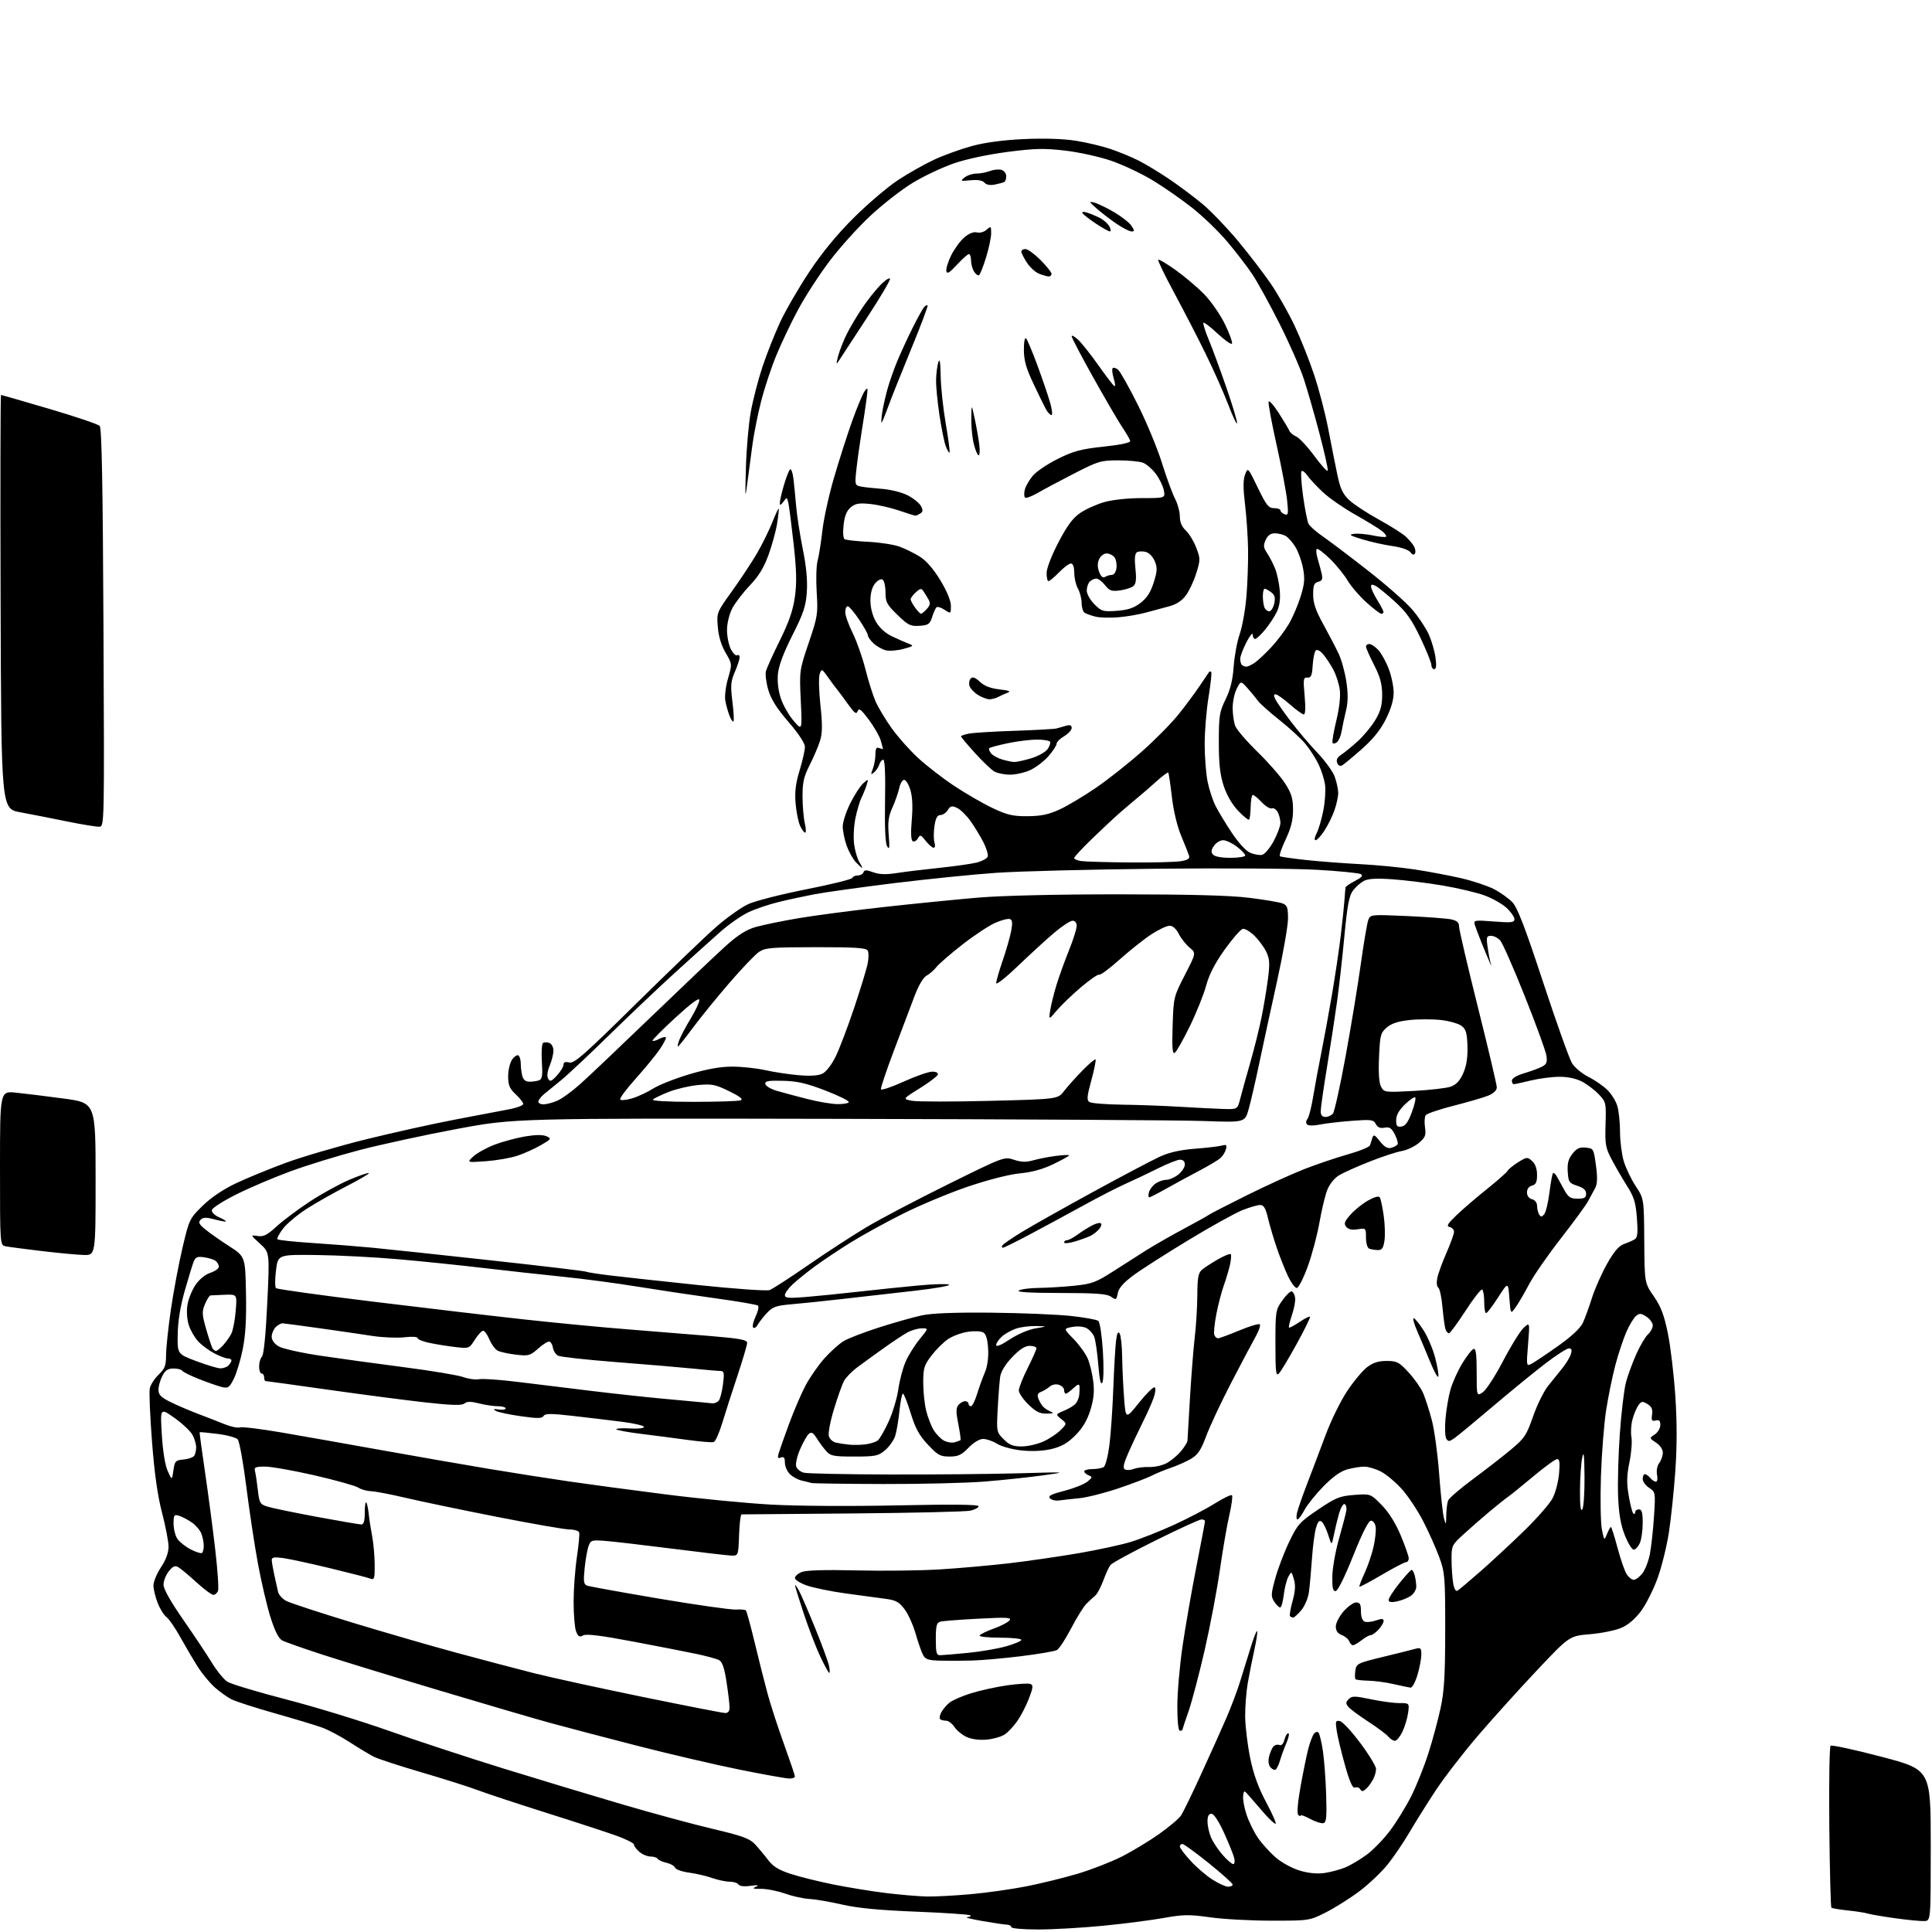 <?xml version="1.0" encoding="UTF-8" standalone="no"?>
<svg 
  version="1.1" 
  xmlns="http://www.w3.org/2000/svg" 
  xmlns:xlink="http://www.w3.org/1999/xlink" 
  xmlns:svg="http://www.w3.org/2000/svg"
  xmlns:rdf="http://www.w3.org/1999/02/22-rdf-syntax-ns#"
  xmlns:cc="http://creativecommons.org/ns#"
  xmlns:dc="http://purl.org/dc/elements/1.1/"
  viewBox="0 0 768 768"
  width="768"
  height="768"
>
<style>svg {background-color: white; }</style>"
<path stroke="none" fill="black" fill-rule="evenodd" d="M412.75,767.00C406.72,767.00 402.00,766.59 402.00,766.06C402.00,765.55 401.21,765.11 400.25,765.08C399.29,765.06 394.90,764.41 390.50,763.64C386.10,762.87 383.36,762.19 384.42,762.12C385.47,762.05 386.05,761.72 385.71,761.38C385.37,761.03 375.73,760.38 364.29,759.92C349.59,759.34 340.93,758.51 334.73,757.09C329.91,755.98 324.06,754.98 321.73,754.86C319.40,754.74 315.02,753.78 312.00,752.71C308.98,751.65 304.70,750.81 302.50,750.85C299.32,750.90 298.91,750.73 300.50,750.00C301.92,749.35 301.30,749.25 298.38,749.65C295.85,750.00 293.99,749.79 293.57,749.11C293.19,748.50 291.62,748.00 290.07,748.00C288.52,748.00 285.37,747.34 283.08,746.53C280.79,745.72 276.64,744.76 273.87,744.39C271.10,744.02 268.61,743.14 268.33,742.42C268.06,741.71 266.53,740.84 264.93,740.48C263.33,740.13 261.77,739.43 261.45,738.92C261.14,738.42 259.85,738.00 258.59,738.00C257.34,738.00 255.34,737.16 254.15,736.13C252.97,735.11 252.00,733.80 252.00,733.23C252.00,732.67 248.74,731.04 244.75,729.62C240.76,728.20 228.28,724.12 217.00,720.57C205.72,717.01 193.54,712.98 189.92,711.62C186.30,710.26 176.22,707.06 167.52,704.52C158.83,701.98 150.31,699.19 148.60,698.33C146.90,697.46 142.57,694.86 139.00,692.54C135.43,690.23 130.47,687.61 128.00,686.72C125.53,685.83 117.07,683.28 109.20,681.05C101.34,678.82 93.58,676.32 91.96,675.48C90.35,674.65 87.41,672.54 85.43,670.81C83.46,669.07 80.39,665.37 78.62,662.58C76.85,659.78 73.72,654.48 71.67,650.79C69.62,647.09 67.14,643.49 66.16,642.79C65.18,642.08 63.62,639.58 62.69,637.23C61.76,634.88 61.00,631.73 61.00,630.23C61.01,628.73 62.35,625.48 64.00,623.00C65.95,620.07 66.99,617.23 67.00,614.86C67.00,612.86 65.84,606.78 64.42,601.36C62.64,594.54 61.40,585.80 60.42,573.00C59.63,562.83 59.24,553.33 59.54,551.89C59.85,550.46 61.43,548.01 63.05,546.45C65.55,544.06 66.00,542.85 66.02,538.56C66.03,535.78 66.90,527.65 67.94,520.50C68.99,513.34 71.06,502.32 72.55,496.00C75.20,484.74 75.37,484.39 80.50,479.36C83.80,476.12 88.65,472.83 93.62,470.46C97.95,468.40 106.90,464.72 113.50,462.28C120.10,459.85 134.47,455.64 145.42,452.92C156.38,450.21 172.58,446.62 181.42,444.95C190.27,443.28 199.86,441.45 202.75,440.89C205.64,440.32 208.00,439.40 208.00,438.83C208.00,438.26 206.65,436.54 205.00,435.00C202.55,432.71 202.00,431.39 202.00,427.82C202.00,425.41 202.71,422.44 203.57,421.21C204.43,419.97 205.56,419.23 206.07,419.54C206.58,419.86 207.01,421.33 207.01,422.81C207.02,424.29 207.30,426.51 207.63,427.75C208.03,429.26 208.99,430.00 210.53,430.00C211.80,430.00 213.51,429.74 214.34,429.42C215.53,428.97 215.75,427.45 215.40,421.99C215.16,418.22 215.39,414.88 215.89,414.57C216.40,414.25 217.54,414.27 218.41,414.60C219.28,414.94 220.00,416.31 220.00,417.64C220.00,418.97 219.33,421.67 218.51,423.64C217.56,425.90 217.34,427.78 217.89,428.78C218.64,430.12 219.16,429.93 221.39,427.53C222.82,425.98 224.00,424.05 224.00,423.25C224.00,422.22 224.69,421.96 226.29,422.36C228.23,422.85 232.20,419.36 252.54,399.30C265.72,386.31 280.05,372.54 284.39,368.72C288.74,364.89 294.60,360.70 297.42,359.41C300.25,358.11 310.65,355.46 320.53,353.51C330.41,351.56 338.65,349.52 338.83,348.98C339.02,348.44 339.99,348.00 341.00,348.00C342.01,348.00 343.02,347.44 343.25,346.75C343.59,345.75 344.37,345.75 347.12,346.74C349.61,347.63 352.23,347.72 356.54,347.04C359.82,346.53 367.45,345.60 373.50,344.98C379.55,344.35 386.21,343.40 388.30,342.87C390.39,342.33 392.34,341.29 392.62,340.54C392.91,339.80 392.15,337.24 390.94,334.85C389.72,332.46 387.41,328.64 385.79,326.37C384.16,324.10 381.75,321.75 380.42,321.14C378.37,320.21 377.80,320.35 376.76,322.02C376.08,323.11 374.75,324.00 373.82,324.00C372.58,324.00 371.94,325.19 371.46,328.40C371.10,330.82 371.10,333.75 371.47,334.90C371.84,336.07 371.70,337.00 371.14,337.00C370.59,337.00 369.18,335.77 367.99,334.27C366.04,331.78 365.75,331.69 364.86,333.29C364.32,334.25 363.40,334.75 362.82,334.39C362.13,333.96 362.00,331.05 362.44,325.94C362.89,320.80 362.71,316.76 361.90,314.07C361.23,311.83 360.12,310.00 359.42,310.00C358.73,310.00 357.85,311.46 357.47,313.25C357.09,315.04 355.87,318.51 354.77,320.96C353.17,324.50 352.87,326.76 353.28,331.91C353.69,337.04 353.56,337.99 352.67,336.45C351.92,335.15 351.63,329.04 351.82,318.25C352.01,308.01 351.75,302.00 351.12,302.00C350.58,302.00 349.86,302.86 349.53,303.91C349.20,304.96 348.25,306.38 347.43,307.06C346.13,308.13 346.07,307.94 346.97,305.58C347.54,304.09 348.00,301.50 348.00,299.83C348.00,297.53 348.37,296.93 349.50,297.36C350.32,297.68 351.00,297.84 351.00,297.71C351.00,297.59 350.60,296.08 350.10,294.35C349.61,292.63 347.48,288.91 345.37,286.09C342.31,281.99 341.42,281.31 340.93,282.69C340.44,284.09 339.70,283.56 337.13,279.96C335.37,277.51 333.38,274.82 332.70,274.00C332.02,273.18 330.39,270.97 329.06,269.10C326.73,265.81 326.63,265.77 325.84,267.91C325.39,269.12 325.52,274.66 326.12,280.22C326.95,287.86 326.93,291.29 326.03,294.28C325.38,296.46 323.53,300.83 321.92,303.99C319.52,308.72 319.00,310.97 319.02,316.62C319.04,320.41 319.44,325.19 319.92,327.25C320.40,329.31 320.46,331.00 320.06,331.00C319.65,331.00 318.75,329.76 318.04,328.25C317.34,326.74 316.54,322.73 316.26,319.35C315.87,314.79 316.29,311.40 317.87,306.20C319.04,302.34 319.99,298.13 319.97,296.84C319.95,295.43 317.37,291.53 313.45,287.00C308.82,281.64 306.52,278.00 305.41,274.26C304.56,271.37 304.14,268.00 304.48,266.76C304.82,265.52 307.32,260.00 310.04,254.50C313.66,247.17 315.25,242.56 315.99,237.21C316.76,231.68 316.64,226.64 315.48,216.21C314.64,208.67 313.70,201.38 313.40,200.00C312.85,197.58 312.79,197.56 311.42,199.44C310.34,200.91 310.00,201.02 310.00,199.87C310.00,199.04 310.72,195.92 311.59,192.93C312.47,189.94 313.56,187.11 314.01,186.63C314.47,186.15 315.08,187.73 315.38,190.13C315.67,192.53 316.17,197.57 316.49,201.31C316.81,205.06 318.00,212.71 319.13,218.31C320.52,225.18 321.04,230.72 320.73,235.30C320.34,241.00 319.41,243.78 314.99,252.53C311.49,259.45 309.55,264.62 309.24,267.87C308.94,270.94 309.38,274.60 310.40,277.64C311.29,280.31 313.57,284.30 315.45,286.50C318.88,290.50 318.88,290.50 318.32,278.50C317.76,266.61 317.79,266.40 321.49,255.50C325.02,245.08 325.19,244.02 324.65,235.41C324.33,230.41 324.49,224.78 325.01,222.91C325.52,221.03 326.37,215.68 326.90,211.00C327.42,206.32 329.49,196.88 331.50,190.00C333.50,183.12 336.74,173.00 338.70,167.50C340.67,162.00 342.91,156.60 343.70,155.50C344.99,153.69 345.07,153.99 344.48,158.50C344.13,161.25 343.22,167.32 342.46,172.00C341.71,176.68 340.79,183.29 340.42,186.70C339.78,192.66 339.84,192.92 342.13,193.39C343.43,193.66 347.23,194.08 350.57,194.33C353.95,194.58 358.48,195.71 360.79,196.89C363.07,198.06 365.44,199.96 366.07,201.13C366.96,202.79 366.91,203.44 365.85,204.11C365.11,204.58 364.23,204.98 363.91,204.98C363.58,204.99 360.66,204.08 357.41,202.96C354.16,201.84 349.02,200.67 346.00,200.35C341.54,199.88 340.07,200.12 338.22,201.64C336.61,202.96 335.77,204.98 335.35,208.61C335.00,211.60 335.17,213.99 335.75,214.34C336.29,214.68 340.51,215.15 345.12,215.38C349.73,215.61 355.36,216.48 357.64,217.32C359.91,218.15 363.54,219.95 365.71,221.32C368.24,222.91 371.16,226.29 373.83,230.71C376.43,235.01 378.00,238.83 378.00,240.83C378.00,244.04 378.00,244.04 375.47,242.39C374.08,241.48 372.63,241.04 372.25,241.41C371.88,241.79 371.10,243.54 370.53,245.30C369.62,248.12 369.02,248.53 365.50,248.77C361.94,249.01 360.98,248.53 356.75,244.43C352.52,240.33 352.00,239.35 352.00,235.47C352.00,233.08 351.48,230.79 350.84,230.40C350.18,229.99 348.88,230.67 347.84,231.95C346.66,233.40 346.00,235.84 346.00,238.72C346.00,241.48 346.83,244.71 348.15,247.06C349.51,249.47 351.82,251.61 354.40,252.86C356.66,253.95 359.62,255.27 361.00,255.79C363.40,256.71 363.32,256.80 359.12,257.95C356.70,258.61 353.55,258.86 352.12,258.50C350.68,258.14 348.49,256.91 347.25,255.75C346.01,254.60 345.00,253.16 345.00,252.56C345.00,251.96 343.41,249.12 341.47,246.24C339.53,243.36 337.51,241.00 336.97,241.00C336.44,241.00 336.00,242.05 336.00,243.34C336.00,244.63 337.32,248.34 338.93,251.59C340.55,254.84 342.83,261.32 344.01,266.00C345.19,270.68 347.01,276.46 348.07,278.87C349.13,281.27 351.98,286.02 354.42,289.44C356.85,292.85 361.56,298.16 364.88,301.23C368.20,304.30 374.67,309.32 379.26,312.37C383.85,315.42 390.73,319.40 394.55,321.21C400.41,323.98 402.60,324.49 408.50,324.45C413.88,324.41 416.83,323.79 421.25,321.76C424.41,320.30 430.93,316.41 435.75,313.10C440.56,309.80 448.77,303.30 454.00,298.66C459.23,294.02 465.79,287.37 468.58,283.86C471.38,280.36 475.17,275.25 477.00,272.50C478.83,269.75 480.48,267.31 480.66,267.08C480.85,266.85 481.22,266.88 481.48,267.15C481.75,267.41 481.27,271.88 480.42,277.06C479.57,282.25 478.88,290.69 478.88,295.81C478.88,300.93 479.41,307.68 480.06,310.81C480.70,313.94 482.13,318.27 483.23,320.43C484.33,322.60 487.24,327.40 489.70,331.10C492.39,335.13 495.32,338.30 497.01,339.00C498.57,339.65 500.66,340.02 501.67,339.83C502.68,339.63 504.73,337.23 506.23,334.49C507.73,331.74 508.96,328.46 508.98,327.18C508.99,325.91 508.52,323.96 507.92,322.86C507.33,321.75 506.28,321.06 505.58,321.33C504.89,321.60 503.08,320.51 501.57,318.91C500.07,317.31 498.48,316.00 498.04,316.00C497.61,316.00 497.21,318.08 497.16,320.63C497.11,323.18 496.83,325.51 496.54,325.80C496.24,326.09 494.29,324.52 492.19,322.32C489.80,319.80 487.65,316.10 486.43,312.40C484.98,307.95 484.50,303.67 484.50,295.00C484.50,284.55 484.75,283.00 487.19,278.00C489.09,274.11 490.03,270.31 490.40,265.00C490.69,260.88 491.77,255.03 492.82,252.00C493.86,248.97 495.06,242.22 495.48,237.00C495.91,231.78 496.20,223.45 496.13,218.50C496.06,213.55 495.51,205.45 494.92,200.50C494.13,193.95 494.14,190.71 494.95,188.61C496.05,185.73 496.07,185.75 499.99,193.86C503.38,200.87 504.28,202.00 506.46,202.00C507.86,202.00 509.00,202.40 509.00,202.89C509.00,203.38 509.74,204.07 510.64,204.42C512.10,204.98 512.22,204.34 511.64,198.85C511.28,195.43 509.39,185.48 507.44,176.74C505.49,167.99 504.07,160.31 504.29,159.67C504.50,159.02 506.34,161.09 508.37,164.25C510.40,167.42 512.28,170.58 512.55,171.27C512.82,171.97 514.04,172.98 515.27,173.52C516.50,174.06 519.75,177.55 522.49,181.28C525.24,185.01 527.63,187.62 527.81,187.08C527.99,186.54 526.51,179.94 524.53,172.40C522.55,164.86 519.73,155.05 518.27,150.60C516.81,146.14 512.43,136.20 508.54,128.50C504.66,120.80 499.82,112.03 497.80,109.00C495.78,105.97 491.33,100.19 487.92,96.14C484.51,92.10 478.23,86.02 473.95,82.64C469.68,79.26 462.57,74.32 458.16,71.65C453.75,68.99 446.36,65.51 441.74,63.91C437.12,62.32 428.87,60.50 423.42,59.87C415.10,58.90 411.41,58.98 400.51,60.39C392.79,61.39 384.14,63.23 379.19,64.94C374.61,66.52 367.27,69.98 362.89,72.63C358.50,75.28 350.89,81.21 345.97,85.80C341.04,90.39 333.71,98.54 329.67,103.91C325.63,109.27 320.04,117.90 317.26,123.08C314.47,128.26 310.57,136.46 308.58,141.30C306.59,146.14 303.91,154.24 302.61,159.30C301.31,164.36 299.75,172.10 299.14,176.50C298.53,180.90 297.60,187.88 297.08,192.00C296.23,198.71 296.17,198.08 296.51,186.00C296.71,178.57 297.58,168.60 298.43,163.84C299.28,159.07 301.38,150.97 303.08,145.84C304.79,140.70 307.97,132.68 310.14,128.01C312.31,123.35 317.53,114.35 321.74,108.01C326.85,100.33 332.75,93.17 339.45,86.50C344.98,81.00 352.87,74.29 356.98,71.58C361.08,68.88 367.62,65.20 371.50,63.40C375.38,61.61 382.15,59.18 386.53,58.00C391.69,56.61 398.99,55.65 407.22,55.28C415.31,54.92 422.77,55.17 427.72,55.96C432.00,56.64 438.20,58.12 441.50,59.24C444.80,60.36 449.75,62.40 452.50,63.78C455.25,65.16 460.73,68.46 464.67,71.12C468.61,73.78 474.60,78.25 477.98,81.07C481.36,83.88 487.75,90.53 492.17,95.84C496.59,101.15 502.47,108.84 505.25,112.91C508.02,116.99 512.22,124.42 514.59,129.41C516.95,134.41 520.47,143.22 522.39,149.00C524.32,154.78 526.84,164.45 528.00,170.50C529.16,176.55 530.77,184.69 531.59,188.58C532.75,194.19 533.73,196.31 536.28,198.74C538.05,200.43 543.33,203.91 548.00,206.47C552.67,209.03 557.55,212.12 558.84,213.32C560.13,214.52 561.61,216.30 562.14,217.27C562.66,218.24 562.80,219.51 562.45,220.08C562.05,220.73 561.37,220.52 560.64,219.52C559.95,218.57 557.00,217.56 553.48,217.06C550.19,216.60 544.80,215.39 541.50,214.38C536.49,212.85 535.96,212.49 538.30,212.20C539.84,212.01 543.20,212.31 545.78,212.86C548.36,213.41 550.71,213.63 550.99,213.34C551.27,213.06 550.54,212.05 549.38,211.11C548.21,210.16 543.48,207.26 538.88,204.67C534.27,202.08 528.45,198.06 525.95,195.73C523.45,193.40 520.65,190.40 519.72,189.06C518.80,187.72 517.74,186.92 517.38,187.29C517.01,187.66 517.29,192.13 518.00,197.23C518.71,202.33 519.68,207.27 520.16,208.21C520.64,209.15 523.15,211.38 525.74,213.17C528.34,214.95 536.40,221.05 543.66,226.72C550.92,232.38 558.91,239.42 561.42,242.35C563.92,245.28 566.88,249.74 567.99,252.25C569.10,254.76 570.30,258.88 570.64,261.41C571.07,264.54 570.91,266.00 570.14,266.00C569.51,266.00 569.00,265.26 569.00,264.37C569.00,263.47 567.05,258.63 564.68,253.62C561.27,246.44 559.12,243.38 554.57,239.23C551.40,236.33 547.94,233.50 546.90,232.95C545.49,232.19 545.00,232.26 545.01,233.21C545.01,233.92 546.12,236.30 547.47,238.50C548.83,240.70 549.95,242.84 549.97,243.25C549.99,243.66 549.60,244.00 549.11,244.00C548.62,244.00 545.96,241.97 543.19,239.48C540.43,237.00 537.04,233.06 535.67,230.73C534.29,228.41 531.11,224.50 528.60,222.06C526.09,219.62 523.76,217.90 523.42,218.25C523.08,218.59 523.26,220.36 523.81,222.18C524.37,224.01 525.08,226.69 525.40,228.14C525.86,230.20 525.55,230.88 523.99,231.29C522.37,231.71 522.00,232.66 522.00,236.32C522.00,239.72 523.00,242.66 526.03,248.17C528.25,252.20 531.00,257.47 532.13,259.87C533.27,262.27 534.65,267.29 535.20,271.01C535.93,275.91 535.88,279.12 535.02,282.64C534.37,285.31 533.60,288.95 533.31,290.71C533.02,292.48 532.20,294.42 531.48,295.01C530.77,295.61 529.97,295.74 529.71,295.30C529.46,294.86 530.13,290.90 531.20,286.50C532.39,281.57 532.93,276.87 532.59,274.25C532.29,271.91 531.14,268.31 530.04,266.25C528.94,264.19 527.12,261.42 525.98,260.09C524.75,258.65 523.56,258.05 523.02,258.59C522.53,259.09 521.98,261.75 521.81,264.50C521.56,268.58 521.17,269.47 519.72,269.36C518.10,269.22 518.00,269.90 518.61,276.61C519.03,281.30 518.91,284.00 518.28,284.00C517.73,284.00 515.24,282.20 512.74,280.00C510.24,277.80 507.68,276.00 507.06,276.00C506.24,276.00 506.26,276.62 507.13,278.25C507.79,279.49 510.56,283.43 513.28,287.00C516.00,290.57 520.71,296.11 523.74,299.29C526.78,302.48 529.86,306.76 530.59,308.79C531.32,310.83 531.93,313.68 531.96,315.12C531.98,316.57 531.31,319.72 530.46,322.12C529.61,324.53 527.81,328.19 526.45,330.25C525.09,332.31 523.52,334.00 522.96,334.00C522.38,334.00 522.56,332.83 523.38,331.24C524.16,329.72 525.36,325.67 526.03,322.23C526.71,318.80 527.02,314.20 526.73,312.01C526.43,309.82 525.26,306.11 524.12,303.77C522.98,301.42 520.64,297.79 518.92,295.70C517.19,293.62 512.57,289.36 508.64,286.25C504.71,283.14 500.84,279.68 500.04,278.57C499.24,277.47 497.38,275.22 495.92,273.58C493.26,270.60 493.26,270.60 491.63,273.75C490.73,275.48 490.00,278.92 490.00,281.39C490.00,283.85 490.46,287.08 491.02,288.57C491.59,290.05 495.59,294.70 499.91,298.91C504.23,303.12 509.17,308.77 510.88,311.47C513.41,315.46 514.00,317.44 514.00,321.95C514.00,326.02 513.21,329.16 511.05,333.72C509.43,337.15 508.42,340.14 508.80,340.38C509.19,340.61 513.77,341.27 519.00,341.85C524.23,342.42 533.90,343.16 540.50,343.50C547.10,343.83 557.00,344.80 562.50,345.64C568.00,346.49 576.23,348.04 580.78,349.09C585.33,350.14 591.18,352.08 593.78,353.40C596.38,354.73 599.71,357.09 601.19,358.66C603.23,360.81 606.21,368.57 613.43,390.50C618.68,406.45 623.84,420.91 624.90,422.64C625.97,424.36 628.89,426.80 631.40,428.06C633.91,429.31 637.31,431.66 638.96,433.27C640.61,434.88 642.42,437.84 642.97,439.85C643.53,441.86 643.99,446.46 643.99,450.07C644.00,453.68 644.66,458.86 645.46,461.57C646.27,464.28 648.41,468.75 650.21,471.50C653.50,476.50 653.50,476.50 653.62,493.24C653.74,509.98 653.74,509.98 657.42,515.31C660.27,519.45 661.52,522.75 663.01,530.07C664.07,535.26 665.39,546.40 665.96,554.83C666.66,565.31 666.66,574.79 665.96,584.83C665.39,592.90 664.22,604.00 663.36,609.50C662.49,615.00 660.47,623.10 658.86,627.50C657.26,631.90 654.35,637.68 652.40,640.34C650.14,643.41 647.31,645.86 644.62,647.05C642.29,648.08 636.67,649.23 632.13,649.61C623.87,650.30 623.87,650.30 611.04,663.90C603.98,671.38 593.38,683.12 587.48,690.00C581.59,696.88 573.96,706.77 570.53,712.00C567.10,717.23 562.46,724.65 560.21,728.50C557.95,732.35 554.11,738.01 551.67,741.08C549.23,744.15 544.14,748.98 540.37,751.81C536.59,754.65 530.58,758.43 527.00,760.23C520.52,763.49 520.45,763.50 505.50,763.50C497.25,763.50 486.23,762.90 481.00,762.16C472.68,760.99 470.38,761.03 462.50,762.44C457.55,763.32 446.75,764.71 438.50,765.52C430.25,766.33 418.66,767.00 412.75,767.00zM765.00,763.65C763.62,763.73 758.45,763.24 753.50,762.55C748.55,761.86 743.60,761.02 742.50,760.68C741.40,760.33 737.80,759.77 734.50,759.43C731.20,759.09 728.27,758.59 728.00,758.32C727.73,758.06 727.36,743.64 727.18,726.28C727.01,708.93 727.24,694.39 727.68,693.98C728.13,693.56 737.27,695.53 748.00,698.36C767.50,703.50 767.50,703.50 767.50,733.50C767.50,763.50 767.50,763.50 765.00,763.65zM368.50,753.89C371.80,753.95 379.68,753.53 386.00,752.96C392.32,752.39 402.23,750.99 408.00,749.85C413.77,748.71 422.93,746.46 428.35,744.85C433.77,743.24 441.64,740.18 445.85,738.05C450.06,735.93 456.76,731.88 460.74,729.07C464.72,726.26 468.67,722.91 469.52,721.62C470.36,720.33 474.02,712.80 477.64,704.88C481.26,696.97 485.69,687.12 487.47,683.00C489.26,678.88 491.64,672.58 492.78,669.00C493.91,665.42 495.84,659.22 497.06,655.22C498.27,651.21 499.47,648.14 499.72,648.39C499.97,648.64 499.49,651.91 498.66,655.67C497.83,659.43 496.64,665.42 496.01,669.00C495.39,672.58 494.92,678.70 494.98,682.61C495.05,686.52 495.94,693.83 496.97,698.87C498.29,705.30 500.19,710.54 503.36,716.51C505.85,721.18 507.51,725.00 507.06,725.00C506.60,725.00 504.72,723.28 502.87,721.18C501.01,719.08 498.38,716.04 497.00,714.43C494.50,711.50 494.50,711.50 494.17,713.85C493.98,715.14 494.58,718.49 495.50,721.29C496.42,724.09 498.47,728.28 500.07,730.60C501.67,732.92 504.88,736.45 507.21,738.45C509.61,740.50 513.77,742.75 516.82,743.64C520.34,744.66 523.73,744.97 526.63,744.53C529.08,744.17 532.75,743.17 534.79,742.32C536.83,741.48 540.62,739.23 543.20,737.34C545.79,735.45 550.00,731.11 552.57,727.70C555.13,724.29 558.92,718.12 560.99,714.00C563.06,709.88 566.13,702.21 567.80,696.98C569.48,691.74 571.66,683.64 572.66,678.98C574.11,672.22 574.48,665.93 574.49,648.00C574.50,626.79 574.36,625.13 572.13,619.00C570.82,615.42 567.95,609.00 565.74,604.71C563.54,600.43 559.71,594.67 557.23,591.91C554.75,589.16 551.00,586.02 548.90,584.95C546.80,583.88 543.82,583.00 542.29,583.01C540.76,583.01 537.72,583.51 535.54,584.11C532.89,584.85 529.77,587.08 526.04,590.89C522.99,594.02 519.61,598.25 518.52,600.29C517.44,602.33 516.19,604.00 515.75,604.00C515.32,604.00 515.26,602.76 515.62,601.25C515.98,599.74 517.83,594.45 519.73,589.50C521.64,584.55 524.92,575.88 527.03,570.23C529.14,564.59 532.96,556.82 535.52,552.97C538.08,549.12 541.64,544.85 543.43,543.48C545.79,541.68 547.94,541.00 551.22,541.00C555.31,541.00 556.15,541.44 559.95,545.56C562.26,548.07 564.86,551.78 565.73,553.81C566.59,555.84 568.14,560.63 569.16,564.47C570.18,568.30 571.50,577.97 572.09,585.97C572.68,593.96 573.54,601.85 573.99,603.50C574.79,606.38 574.82,606.33 574.91,602.33C574.96,600.04 575.29,597.41 575.64,596.48C576.00,595.56 580.39,591.77 585.39,588.07C590.40,584.37 597.21,579.08 600.52,576.32C606.04,571.73 606.79,570.60 609.43,563.02C611.02,558.47 613.70,553.02 615.41,550.91C617.11,548.80 619.69,545.60 621.13,543.79C622.58,541.98 624.08,539.49 624.45,538.25C624.95,536.62 624.73,536.00 623.65,536.00C622.84,536.00 618.65,538.70 614.34,541.99C610.03,545.29 600.65,552.95 593.50,559.02C586.35,565.08 579.45,570.79 578.16,571.69C576.17,573.10 575.70,573.13 574.93,571.92C574.43,571.14 574.29,567.58 574.60,564.00C574.91,560.42 575.79,555.25 576.55,552.50C577.31,549.75 579.41,545.06 581.21,542.07C583.02,539.08 585.06,536.46 585.75,536.23C586.69,535.93 587.00,538.21 587.00,545.44C587.00,555.05 587.00,555.05 589.41,553.47C590.74,552.60 594.36,547.02 597.47,541.07C600.57,535.11 604.24,529.18 605.63,527.88C608.14,525.52 608.14,525.52 607.43,534.37C606.71,543.23 606.71,543.23 609.01,542.00C610.27,541.32 615.00,538.14 619.52,534.93C624.80,531.17 628.27,527.92 629.24,525.80C630.07,523.98 631.70,519.53 632.84,515.90C633.99,512.27 636.69,506.19 638.83,502.40C641.64,497.42 643.53,495.22 645.61,494.50C647.20,493.95 649.12,493.10 649.88,492.61C650.95,491.92 651.14,489.99 650.70,484.23C650.23,478.06 649.56,475.83 646.88,471.62C645.10,468.80 642.36,464.09 640.80,461.15C638.21,456.28 637.99,455.03 638.23,446.97C638.49,438.35 638.42,438.04 635.50,434.97C633.85,433.24 630.83,430.96 628.79,429.91C626.47,428.72 623.09,428.01 619.79,428.04C616.88,428.06 611.80,428.72 608.50,429.52C605.20,430.32 602.16,430.98 601.75,430.98C601.34,430.99 601.00,430.34 601.00,429.54C601.00,428.65 602.94,427.50 605.92,426.62C608.63,425.81 611.83,424.63 613.04,423.98C614.83,423.02 615.13,422.19 614.69,419.48C614.39,417.65 610.53,407.05 606.09,395.93C601.66,384.80 597.28,374.87 596.36,373.85C595.44,372.83 593.80,372.00 592.71,372.00C590.95,372.00 590.79,372.48 591.32,376.30C591.64,378.66 592.17,381.47 592.48,382.55C593.02,384.36 593.00,384.35 592.16,382.50C591.67,381.40 590.26,378.02 589.04,375.00C587.82,371.98 586.56,368.64 586.25,367.59C585.71,365.78 586.13,365.71 593.84,366.31C600.85,366.85 602.00,366.72 602.00,365.37C602.00,364.51 600.63,362.52 598.95,360.96C597.28,359.39 593.38,357.16 590.30,356.01C587.22,354.86 579.70,353.07 573.60,352.03C567.49,351.00 558.45,349.87 553.50,349.53C547.01,349.08 543.83,349.27 542.10,350.20C540.77,350.92 538.83,352.66 537.78,354.08C536.29,356.09 535.55,360.04 534.42,372.08C533.62,380.56 532.32,392.23 531.52,398.00C530.73,403.77 528.94,415.46 527.54,423.97C526.14,432.47 525.00,440.46 525.00,441.72C525.00,443.28 525.59,444.00 526.88,444.00C527.91,444.00 529.25,443.40 529.86,442.66C530.47,441.93 532.74,431.69 534.89,419.91C537.05,408.14 539.77,391.63 540.94,383.22C542.11,374.82 543.45,366.95 543.91,365.72C544.75,363.52 544.91,363.51 559.26,364.14C567.23,364.50 575.16,365.10 576.88,365.47C579.20,365.98 580.00,366.71 580.00,368.33C580.01,369.52 583.38,383.97 587.50,400.44C591.63,416.91 595.00,431.22 595.00,432.24C595.00,433.40 593.76,434.62 591.69,435.49C589.87,436.25 583.68,438.06 577.95,439.51C572.21,440.97 567.16,442.68 566.73,443.33C566.29,443.97 566.17,446.15 566.46,448.16C566.92,451.34 566.59,452.16 563.97,454.37C562.30,455.77 559.27,457.20 557.22,457.55C555.17,457.89 549.45,459.77 544.50,461.73C539.55,463.68 534.08,466.12 532.35,467.16C530.51,468.26 528.56,470.65 527.65,472.92C526.79,475.05 525.39,480.88 524.52,485.87C523.66,490.85 521.55,498.77 519.84,503.47C518.13,508.16 516.17,512.00 515.48,512.00C514.79,512.00 513.21,509.86 511.98,507.25C510.74,504.64 508.74,499.57 507.52,496.00C506.30,492.43 504.74,487.14 504.05,484.25C503.10,480.24 502.36,479.00 500.94,479.00C499.91,479.00 496.75,479.92 493.91,481.04C491.07,482.16 481.43,487.50 472.49,492.92C463.55,498.33 453.69,504.64 450.58,506.94C446.62,509.87 444.75,511.99 444.34,514.03C443.80,516.77 443.63,516.86 441.66,515.47C440.00,514.31 435.77,514.00 421.53,513.98C409.52,513.97 404.00,513.65 405.00,513.00C405.82,512.47 409.43,512.00 413.00,511.96C416.57,511.92 422.96,511.53 427.19,511.08C434.03,510.37 435.73,509.73 442.49,505.39C446.67,502.70 452.66,498.88 455.79,496.91C458.93,494.93 465.55,491.15 470.50,488.51C475.45,485.87 479.95,483.36 480.50,482.94C481.05,482.52 487.80,479.04 495.50,475.21C503.20,471.38 513.55,466.66 518.50,464.73C523.45,462.80 531.27,460.16 535.87,458.86C540.47,457.56 544.41,455.94 544.62,455.25C544.83,454.56 545.25,453.23 545.55,452.28C546.02,450.84 546.50,451.07 548.55,453.69C550.30,455.92 551.58,456.66 553.01,456.29C554.12,456.00 555.27,455.38 555.56,454.91C555.85,454.44 555.35,452.65 554.46,450.93C553.16,448.42 552.36,447.89 550.39,448.27C548.67,448.60 547.62,448.16 546.90,446.82C545.97,445.08 545.10,444.96 537.19,445.56C532.41,445.92 526.70,446.59 524.50,447.06C522.18,447.54 520.12,447.52 519.59,446.99C519.05,446.45 519.10,445.57 519.73,444.79C520.30,444.08 521.32,440.12 521.99,436.00C522.66,431.88 524.08,424.23 525.14,419.00C526.20,413.77 528.14,403.20 529.46,395.50C530.77,387.80 532.38,377.00 533.02,371.50C533.67,366.00 534.32,359.70 534.47,357.50C534.62,355.30 534.80,353.17 534.87,352.77C534.94,352.37 536.64,351.21 538.65,350.18C541.28,348.83 541.93,348.07 540.98,347.49C540.25,347.04 532.42,346.26 523.58,345.76C514.74,345.25 486.12,345.06 460.00,345.33C433.88,345.60 405.07,346.33 396.00,346.96C386.93,347.59 368.65,349.44 355.38,351.07C342.11,352.71 327.87,354.70 323.72,355.49C319.58,356.28 313.11,357.68 309.34,358.61C305.58,359.53 300.25,361.34 297.50,362.64C294.75,363.94 289.82,367.37 286.54,370.25C283.26,373.14 275.16,380.43 268.54,386.46C261.92,392.48 249.97,403.80 242.00,411.62C234.03,419.43 225.47,427.45 223.00,429.44C220.53,431.43 217.49,433.91 216.25,434.95C215.01,436.00 214.00,437.33 214.00,437.92C214.00,438.52 214.91,439.00 216.03,439.00C217.15,439.00 219.57,438.37 221.41,437.60C223.25,436.83 227.39,433.84 230.63,430.95C233.86,428.06 246.62,415.95 259.00,404.03C271.38,392.11 284.58,379.57 288.35,376.17C293.34,371.68 296.61,369.59 300.35,368.51C303.18,367.70 310.81,366.13 317.29,365.02C323.78,363.92 339.08,361.91 351.29,360.56C363.51,359.21 380.48,357.52 389.00,356.80C398.47,356.01 420.25,355.50 445.00,355.51C473.07,355.52 488.88,355.94 496.50,356.88C502.55,357.63 508.51,358.63 509.75,359.10C511.69,359.83 512.00,360.68 512.00,365.17C512.00,368.04 510.00,379.42 507.56,390.45C505.12,401.48 501.94,416.12 500.50,423.00C499.06,429.88 497.21,437.91 496.38,440.85C494.88,446.21 494.88,446.21 478.69,445.62C469.79,445.29 404.45,444.91 333.50,444.76C204.50,444.50 204.50,444.50 181.50,448.80C168.85,451.17 151.53,454.93 143.00,457.15C134.47,459.38 122.10,463.18 115.50,465.61C108.90,468.03 99.22,472.15 94.00,474.76C88.78,477.37 84.38,480.18 84.23,481.00C84.07,481.87 85.26,483.08 87.03,483.86C88.73,484.61 89.97,485.36 89.80,485.53C89.62,485.71 87.58,485.34 85.25,484.72C81.93,483.84 80.74,483.87 79.76,484.86C78.75,485.89 79.09,486.62 81.50,488.62C83.15,489.99 87.42,493.00 91.00,495.31C97.50,499.50 97.50,499.50 97.78,514.00C97.99,524.31 97.61,530.79 96.47,536.42C95.59,540.77 93.99,546.06 92.91,548.18C91.17,551.59 90.64,551.95 88.22,551.37C86.73,551.01 82.68,549.61 79.24,548.25C75.80,546.89 72.73,545.38 72.43,544.89C72.13,544.40 70.57,544.00 68.97,544.00C66.75,544.00 65.69,544.71 64.53,546.95C63.69,548.57 63.00,551.04 63.00,552.43C63.00,554.46 63.95,555.44 67.75,557.32C70.36,558.61 75.20,560.69 78.50,561.94C81.80,563.18 86.60,565.06 89.18,566.10C91.75,567.14 94.53,567.73 95.36,567.41C96.19,567.10 103.76,568.03 112.19,569.48C120.61,570.93 138.53,574.10 152.00,576.52C165.47,578.94 184.60,582.27 194.50,583.92C204.40,585.57 218.80,587.83 226.50,588.94C234.20,590.06 251.30,592.35 264.50,594.03C277.70,595.72 296.60,597.55 306.50,598.10C316.88,598.68 338.16,598.81 356.75,598.41C378.51,597.95 389.00,598.06 389.00,598.75C389.00,599.31 387.54,600.10 385.75,600.51C383.96,600.92 362.93,601.41 339.00,601.62C315.07,601.82 295.18,601.99 294.79,601.99C294.40,602.00 293.95,605.71 293.79,610.25C293.50,618.50 293.50,618.50 290.50,618.35C288.85,618.27 278.50,617.06 267.50,615.66C256.50,614.26 244.67,612.88 241.21,612.59C235.24,612.09 234.88,612.19 233.99,614.52C233.48,615.87 232.76,619.84 232.41,623.33C231.86,628.63 232.02,629.79 233.35,630.30C234.23,630.64 247.13,632.97 262.02,635.49C276.92,638.00 290.64,639.95 292.52,639.83C294.39,639.70 296.19,639.85 296.50,640.17C296.81,640.48 298.41,646.31 300.04,653.12C301.67,659.93 303.99,669.10 305.19,673.50C306.39,677.90 309.31,686.87 311.69,693.44C314.06,700.01 316.00,705.75 316.00,706.19C316.00,706.64 314.99,707.00 313.75,706.99C312.51,706.99 303.62,705.40 294.00,703.46C284.38,701.52 265.93,697.21 253.00,693.89C240.07,690.57 224.55,686.49 218.50,684.83C212.45,683.17 192.65,677.37 174.50,671.94C156.35,666.51 135.38,660.08 127.89,657.65C120.40,655.21 113.33,652.71 112.18,652.10C110.75,651.33 109.26,648.37 107.53,642.90C106.13,638.47 103.89,628.91 102.55,621.66C101.21,614.41 99.12,600.60 97.91,590.99C96.70,581.37 95.16,572.90 94.49,572.17C93.82,571.44 90.18,570.46 86.40,569.99C82.62,569.52 79.45,569.22 79.36,569.32C79.26,569.42 80.24,576.62 81.52,585.33C82.80,594.04 84.62,607.83 85.56,615.99C86.51,624.14 87.01,631.53 86.67,632.41C86.34,633.28 85.49,633.99 84.78,633.98C84.08,633.96 81.03,631.68 78.00,628.91C74.97,626.14 71.74,623.45 70.82,622.94C69.54,622.23 68.65,622.63 67.07,624.64C65.93,626.09 65.00,628.47 65.00,629.93C65.00,631.63 67.81,636.64 72.75,643.74C77.01,649.87 82.14,657.57 84.15,660.85C86.16,664.14 88.94,667.57 90.33,668.48C91.71,669.39 102.22,672.56 113.67,675.52C125.13,678.49 143.50,684.10 154.50,688.00C165.50,691.90 185.97,698.63 200.00,702.97C214.03,707.31 235.40,713.76 247.50,717.31C259.60,720.86 275.80,725.24 283.50,727.05C294.89,729.73 297.96,730.83 300.00,732.99C301.37,734.44 303.72,737.25 305.22,739.22C307.28,741.95 309.46,743.31 314.22,744.87C317.67,746.00 325.23,747.89 331.00,749.06C336.77,750.23 346.23,751.77 352.00,752.49C357.77,753.20 365.20,753.83 368.50,753.89zM488.20,750.00C489.19,750.00 490.00,749.61 490.00,749.14C490.00,748.67 485.73,744.85 480.52,740.64C475.30,736.44 470.58,733.00 470.02,733.00C469.46,733.00 469.00,733.46 469.00,734.02C469.00,734.58 470.91,737.13 473.25,739.68C475.59,742.24 479.50,745.60 481.95,747.16C484.39,748.72 487.20,750.00 488.20,750.00zM490.21,741.00C490.78,741.00 490.95,739.93 490.60,738.53C490.26,737.17 488.43,732.67 486.55,728.53C484.41,723.85 482.52,721.00 481.56,721.00C480.49,721.00 480.00,721.95 480.00,724.03C480.00,725.70 480.62,728.55 481.37,730.35C482.13,732.16 484.20,735.30 485.98,737.32C487.75,739.35 489.66,741.00 490.21,741.00zM526.00,724.75C525.17,724.91 522.81,724.13 520.75,723.02C518.69,721.90 517.00,721.31 517.00,721.70C517.00,722.08 516.58,721.97 516.07,721.45C515.50,720.86 515.86,716.48 517.02,710.00C518.06,704.23 519.45,697.48 520.11,695.00C520.77,692.52 521.76,689.92 522.31,689.21C522.86,688.50 523.67,688.27 524.10,688.71C524.53,689.14 525.33,692.42 525.87,696.00C526.40,699.58 526.99,707.44 527.17,713.48C527.45,722.62 527.25,724.51 526.00,724.75zM541.63,712.00C541.35,712.00 540.85,711.57 540.53,711.04C540.20,710.52 539.34,710.31 538.62,710.59C537.69,710.95 536.54,708.39 534.68,701.80C533.24,696.68 531.76,690.54 531.39,688.15C530.78,684.24 530.90,683.83 532.61,684.15C533.65,684.35 537.31,688.28 540.75,692.89C544.19,697.50 547.00,702.14 547.00,703.20C547.00,704.26 546.48,706.11 545.84,707.30C545.21,708.49 544.11,710.03 543.41,710.73C542.71,711.43 541.91,712.00 541.63,712.00zM507.08,703.45C506.61,703.74 505.68,703.31 505.00,702.50C504.25,701.60 504.05,699.95 504.47,698.27C504.85,696.75 505.61,694.97 506.15,694.32C506.70,693.66 507.77,693.36 508.53,693.65C509.42,693.99 510.15,693.25 510.57,691.59C510.92,690.17 511.62,689.00 512.12,689.00C512.62,689.00 512.30,690.69 511.41,692.75C510.52,694.81 509.37,697.95 508.86,699.71C508.35,701.48 507.54,703.16 507.08,703.45zM392.21,691.53C389.33,691.79 386.24,691.38 384.28,690.49C382.51,689.68 380.32,687.89 379.41,686.51C378.51,685.13 377.00,684.00 376.05,684.00C375.11,684.00 374.05,683.72 373.70,683.37C373.35,683.02 373.57,681.80 374.18,680.66C374.79,679.52 376.24,677.80 377.40,676.85C378.55,675.90 382.43,674.21 386.00,673.10C389.57,671.98 396.02,670.57 400.32,669.95C404.62,669.34 408.79,669.09 409.58,669.39C410.79,669.86 410.71,670.75 409.05,675.10C407.98,677.93 405.90,681.98 404.44,684.08C402.99,686.18 400.69,688.63 399.35,689.50C398.01,690.38 394.79,691.30 392.21,691.53zM554.51,692.00C553.81,692.00 552.63,691.25 551.87,690.33C551.12,689.41 547.54,686.74 543.93,684.39C540.31,682.05 536.75,679.41 536.01,678.52C534.89,677.16 534.91,676.66 536.15,675.42C537.45,674.12 538.48,674.13 544.88,675.47C548.87,676.31 553.96,677.00 556.20,677.00C560.26,677.00 560.26,677.00 559.75,680.86C559.46,682.98 558.45,686.36 557.50,688.36C556.55,690.36 555.20,692.00 554.51,692.00zM469.00,688.00C468.40,688.00 468.00,684.09 468.01,678.25C468.01,672.89 468.93,662.20 470.06,654.50C471.18,646.80 473.65,632.60 475.55,622.94C477.45,613.28 479.00,605.07 479.00,604.69C479.00,604.31 478.37,604.00 477.60,604.00C476.83,604.00 468.61,607.76 459.34,612.36C450.06,616.96 441.99,621.35 441.41,622.11C440.82,622.88 439.54,625.66 438.57,628.31C437.59,630.95 436.14,633.65 435.35,634.31C434.55,634.96 432.99,636.40 431.88,637.50C430.77,638.60 428.03,643.00 425.80,647.28C423.57,651.57 421.01,655.46 420.12,655.94C419.23,656.41 412.87,657.50 406.00,658.35C399.12,659.20 390.35,659.98 386.50,660.09C382.65,660.20 376.93,660.22 373.79,660.14C369.05,660.02 367.87,659.63 366.92,657.86C366.29,656.68 364.96,652.87 363.97,649.40C362.98,645.93 360.98,641.53 359.53,639.63C357.31,636.72 356.07,636.07 351.70,635.51C348.84,635.15 341.77,634.19 336.00,633.39C330.23,632.59 323.36,631.18 320.75,630.27C318.14,629.35 316.00,628.01 316.00,627.28C316.00,626.55 317.24,625.47 318.75,624.88C320.53,624.18 328.24,623.97 340.50,624.26C350.95,624.52 365.80,624.34 373.50,623.87C381.20,623.40 393.57,622.30 401.00,621.44C408.43,620.57 420.83,618.78 428.56,617.46C436.29,616.13 445.74,614.09 449.56,612.92C453.38,611.75 461.00,608.73 466.50,606.23C472.00,603.72 479.33,599.89 482.80,597.72C486.26,595.54 489.38,594.05 489.73,594.39C490.07,594.74 489.60,598.28 488.68,602.26C487.76,606.24 486.07,616.02 484.93,624.00C483.80,631.98 481.07,646.36 478.87,655.96C476.67,665.56 473.77,676.55 472.43,680.38C471.10,684.21 470.00,687.50 470.00,687.67C470.00,687.85 469.55,688.00 469.00,688.00zM288.25,680.95C289.41,680.98 290.00,680.24 290.01,678.75C290.01,677.51 289.48,672.98 288.82,668.69C287.98,663.12 287.13,660.61 285.88,659.94C284.92,659.42 280.84,658.31 276.82,657.46C272.79,656.61 261.43,654.39 251.56,652.53C238.84,650.12 233.10,649.41 231.80,650.10C230.32,650.90 229.80,650.60 228.99,648.48C228.45,647.04 228.01,641.74 228.02,636.68C228.03,631.63 228.62,623.64 229.33,618.93C230.04,614.22 230.44,609.83 230.23,609.18C230.01,608.53 228.32,608.00 226.46,608.00C224.61,608.00 211.50,605.72 197.32,602.93C183.15,600.14 166.82,596.73 161.03,595.36C155.24,593.99 149.15,592.83 147.50,592.78C145.85,592.73 143.56,592.09 142.42,591.34C141.27,590.60 133.48,588.42 125.11,586.49C116.74,584.57 107.86,583.00 105.38,583.00C101.56,583.00 100.94,583.27 101.35,584.75C101.62,585.71 102.13,589.06 102.48,592.19C103.09,597.50 103.35,597.96 106.31,598.90C108.07,599.46 116.87,601.28 125.89,602.96C134.90,604.63 142.89,606.00 143.64,606.00C144.59,606.00 145.00,604.61 145.00,601.33C145.00,598.77 145.26,596.93 145.58,597.25C145.90,597.56 146.33,599.55 146.55,601.66C146.77,603.77 147.38,607.75 147.91,610.50C148.44,613.25 148.91,618.36 148.94,621.86C148.99,627.52 148.81,628.14 147.25,627.53C146.29,627.15 139.10,625.30 131.29,623.41C123.47,621.52 115.03,619.69 112.54,619.35C109.03,618.87 108.01,619.04 108.02,620.11C108.04,620.88 108.49,623.52 109.03,626.00C109.57,628.48 110.24,631.50 110.52,632.73C110.80,633.96 112.29,635.62 113.83,636.41C115.37,637.21 126.96,641.01 139.57,644.86C152.18,648.70 170.82,654.11 181.00,656.87C191.18,659.63 205.12,663.31 212.00,665.05C218.88,666.79 238.45,671.07 255.50,674.56C272.55,678.05 287.29,680.93 288.25,680.95zM560.71,670.86C560.05,670.79 557.02,670.15 554.00,669.46C550.98,668.76 546.44,668.15 543.92,668.10C541.40,668.04 539.11,667.78 538.84,667.51C538.57,667.23 538.54,665.71 538.77,664.11C539.18,661.31 539.59,661.11 549.85,658.62C555.71,657.20 561.51,655.75 562.75,655.40C564.72,654.85 565.00,655.14 565.00,657.70C565.00,659.32 564.31,662.97 563.46,665.82C562.61,668.67 561.38,670.94 560.71,670.86zM329.65,665.00C329.37,665.00 327.76,662.07 326.07,658.49C324.38,654.91 321.42,647.22 319.50,641.42C317.57,635.61 316.02,630.55 316.04,630.18C316.06,629.81 316.76,630.76 317.60,632.29C318.43,633.83 321.30,640.46 323.97,647.03C326.65,653.60 329.13,660.33 329.50,661.99C329.86,663.64 329.93,665.00 329.65,665.00zM373.75,657.97C374.71,657.96 379.60,657.55 384.61,657.06C389.62,656.58 396.48,655.41 399.86,654.46C403.24,653.51 406.00,652.35 406.00,651.87C406.00,651.39 402.15,651.00 397.44,651.00C392.64,651.00 389.13,650.61 389.44,650.10C389.74,649.61 392.27,648.38 395.06,647.38C397.84,646.38 400.64,644.93 401.28,644.16C402.28,642.96 400.49,642.85 388.98,643.45C381.56,643.83 374.71,644.37 373.75,644.64C372.32,645.05 372.00,646.30 372.00,651.57C372.00,657.04 372.26,658.00 373.75,657.97zM537.83,654.00C537.34,654.00 536.66,653.29 536.33,652.42C536.00,651.56 534.66,650.44 533.36,649.95C531.75,649.34 531.00,648.26 531.00,646.56C531.00,645.19 532.40,642.48 534.10,640.53C535.81,638.59 538.06,637.00 539.10,637.00C540.61,637.00 541.00,637.73 541.00,640.53C541.00,642.73 541.56,644.28 542.49,644.63C543.31,644.95 545.33,644.73 546.99,644.15C549.30,643.35 550.00,643.40 550.00,644.36C550.00,645.06 549.08,646.61 547.96,647.81C546.84,649.02 545.45,650.00 544.87,650.00C544.29,650.00 542.67,650.90 541.27,652.00C539.87,653.10 538.33,654.00 537.83,654.00zM514.08,643.00C513.67,643.00 513.10,642.76 512.81,642.47C512.52,642.19 512.96,639.50 513.80,636.51C514.90,632.55 515.05,630.17 514.35,627.79C513.39,624.53 513.38,624.52 512.14,626.78C511.46,628.03 510.63,631.29 510.31,634.03C509.99,636.76 509.34,639.00 508.88,639.00C508.42,639.00 507.37,637.96 506.53,636.69C505.17,634.61 505.21,633.70 506.98,627.30C508.06,623.40 510.55,616.89 512.51,612.82C515.80,605.97 516.67,605.01 523.97,600.08C531.03,595.31 532.56,594.70 538.33,594.26C544.79,593.77 544.79,593.77 549.20,598.24C552.07,601.16 554.71,605.36 556.80,610.33C558.56,614.53 560.00,618.64 560.00,619.48C560.00,620.31 559.51,621.00 558.90,621.00C558.30,621.00 553.96,623.26 549.26,626.03C544.56,628.79 540.58,630.91 540.40,630.73C540.23,630.56 541.15,628.12 542.45,625.32C543.75,622.51 545.35,617.80 546.01,614.86C546.67,611.91 547.05,608.38 546.85,607.00C546.66,605.60 545.84,604.50 545.00,604.50C544.01,604.50 541.61,609.21 537.89,618.50C534.44,627.11 531.75,632.50 530.89,632.50C529.84,632.50 529.53,631.02 529.62,626.50C529.69,623.20 530.90,616.45 532.32,611.50C533.73,606.55 535.03,601.56 535.20,600.40C535.36,599.25 535.05,598.13 534.50,597.90C533.95,597.68 532.98,599.30 532.34,601.50C531.70,603.70 530.77,607.52 530.27,610.00C529.36,614.50 529.36,614.50 528.02,610.24C527.28,607.89 526.12,605.51 525.43,604.94C524.50,604.17 523.93,604.74 523.17,607.20C522.61,609.02 521.87,614.55 521.53,619.50C521.19,624.45 520.65,630.44 520.33,632.82C520.00,635.27 518.68,638.41 517.29,640.07C515.93,641.68 514.49,643.00 514.08,643.00zM555.20,636.61C552.95,637.06 552.00,636.87 552.00,635.99C552.00,635.29 553.91,632.33 556.25,629.41C558.59,626.49 560.79,624.07 561.13,624.05C561.48,624.02 562.04,625.01 562.37,626.25C562.70,627.49 562.98,629.50 562.99,630.73C562.99,631.96 561.97,633.63 560.70,634.46C559.43,635.29 556.96,636.26 555.20,636.61zM579.38,632.31C579.99,631.95 584.10,628.50 588.50,624.64C592.90,620.79 600.70,613.55 605.82,608.57C610.95,603.58 616.06,597.73 617.18,595.57C618.31,593.41 619.46,589.02 619.75,585.82C620.14,581.51 619.95,580.00 619.01,580.00C618.31,580.00 614.09,583.06 609.62,586.80C605.15,590.54 600.56,594.25 599.41,595.05C598.27,595.85 594.92,598.52 591.97,601.00C589.02,603.48 584.44,607.47 581.80,609.89C577.15,614.13 577.00,614.45 577.01,619.89C577.02,622.97 577.30,627.18 577.64,629.23C578.03,631.59 578.67,632.72 579.38,632.31zM649.45,628.00C650.22,628.00 651.76,626.85 652.87,625.44C653.98,624.03 655.33,620.54 655.87,617.69C656.42,614.84 657.14,608.14 657.49,602.81C658.11,593.22 658.09,593.10 655.56,591.44C654.15,590.52 653.00,588.92 653.00,587.88C653.00,586.85 653.39,586.00 653.88,586.00C654.36,586.00 655.32,586.67 656.00,587.50C656.68,588.33 657.70,589.00 658.25,589.00C658.81,589.00 659.01,587.79 658.70,586.25C658.38,584.63 658.74,582.70 659.58,581.56C660.36,580.49 661.00,578.63 661.00,577.42C661.00,576.14 659.87,574.49 658.29,573.46C655.59,571.68 655.59,571.68 657.79,570.22C659.01,569.42 660.00,567.73 660.00,566.47C660.00,564.75 659.55,564.30 658.16,564.67C656.64,565.07 656.39,564.67 656.73,562.32C657.03,560.21 656.56,559.16 654.89,558.13C652.92,556.93 652.49,556.98 651.30,558.60C650.56,559.61 649.50,562.15 648.94,564.23C648.37,566.32 648.19,569.49 648.52,571.26C648.85,573.04 648.50,577.54 647.73,581.26C646.64,586.54 646.57,589.43 647.42,594.44C648.01,597.97 648.84,601.19 649.25,601.59C649.66,602.00 650.00,601.81 650.00,601.17C650.00,600.52 650.67,600.00 651.50,600.00C652.65,600.00 653.00,601.27 653.00,605.45C653.00,608.45 652.48,612.05 651.84,613.45C651.20,614.85 650.11,616.00 649.41,616.00C648.71,616.00 647.13,613.41 645.88,610.25C644.26,606.13 643.50,601.77 643.22,594.85C643.00,589.54 643.31,578.29 643.91,569.85C644.51,561.41 645.61,552.22 646.36,549.44C647.11,546.65 648.96,541.61 650.47,538.24C651.99,534.87 654.07,531.34 655.11,530.40C656.15,529.46 657.00,527.87 657.00,526.87C657.00,525.87 655.87,524.31 654.49,523.40C652.36,522.01 651.75,521.97 650.33,523.13C649.42,523.88 647.69,526.75 646.49,529.50C645.29,532.25 643.34,538.12 642.16,542.54C640.98,546.97 639.32,555.07 638.47,560.54C637.62,566.02 636.69,577.92 636.39,587.00C636.10,596.08 636.28,605.52 636.78,608.00C637.70,612.50 637.70,612.50 638.82,609.75C639.44,608.24 640.14,607.00 640.37,607.00C640.59,607.00 641.77,610.71 642.98,615.25C644.19,619.79 645.82,624.51 646.61,625.75C647.40,626.99 648.68,628.00 649.45,628.00zM80.25,617.34C80.66,617.09 81.00,615.81 81.00,614.51C81.00,613.20 80.58,611.03 80.07,609.68C79.56,608.34 77.87,606.34 76.32,605.25C74.77,604.16 72.49,602.95 71.25,602.56C69.19,601.92 69.00,602.18 69.00,605.71C69.00,607.82 69.70,610.56 70.56,611.79C71.42,613.01 73.78,614.87 75.81,615.91C77.84,616.95 79.84,617.60 80.25,617.34zM629.00,600.00C629.53,599.17 629.92,593.33 629.87,587.00C629.79,578.18 629.58,576.43 628.94,579.50C628.49,581.70 628.10,587.55 628.07,592.50C628.04,598.66 628.34,601.03 629.00,600.00zM421.00,596.46C419.62,596.66 418.00,596.27 417.38,595.60C416.52,594.65 417.84,593.97 423.12,592.61C426.89,591.64 430.99,590.01 432.24,589.00C434.29,587.32 434.34,587.09 432.75,586.47C431.79,586.09 431.00,585.38 431.00,584.89C431.00,584.40 432.46,583.99 434.25,583.98C436.04,583.98 438.06,583.61 438.75,583.18C439.44,582.74 440.45,578.81 441.01,574.44C441.56,570.07 442.26,559.98 442.55,552.00C442.85,544.02 443.34,535.51 443.63,533.08C444.02,529.95 444.44,529.08 445.07,530.08C445.57,530.86 446.02,535.10 446.08,539.50C446.15,543.90 446.49,551.26 446.85,555.85C447.50,564.20 447.50,564.20 452.80,557.57C455.72,553.93 458.51,551.19 459.00,551.50C459.50,551.81 459.30,553.69 458.55,555.78C457.81,557.82 455.86,562.20 454.20,565.50C452.55,568.80 450.02,574.17 448.57,577.43C446.66,581.77 446.27,583.55 447.14,584.09C447.80,584.49 449.40,584.42 450.71,583.92C452.01,583.42 454.75,583.08 456.79,583.16C458.83,583.24 461.91,582.58 463.63,581.69C465.35,580.80 467.94,578.67 469.38,576.96C470.82,575.25 472.02,573.32 472.04,572.67C472.07,572.03 472.52,564.30 473.04,555.50C473.57,546.70 474.42,535.90 474.94,531.50C475.47,527.10 475.92,519.63 475.95,514.90C475.99,508.01 476.35,506.01 477.75,504.79C478.71,503.96 481.56,502.09 484.09,500.64C486.61,499.19 488.92,498.25 489.22,498.55C489.52,498.85 489.39,500.76 488.93,502.80C488.47,504.83 487.37,508.52 486.48,511.00C485.59,513.48 484.25,518.60 483.52,522.40C482.78,526.19 482.41,529.90 482.70,530.65C482.98,531.39 483.65,532.00 484.18,532.00C484.71,532.00 488.51,530.60 492.62,528.89C496.74,527.17 500.41,526.08 500.79,526.45C501.16,526.83 500.42,529.02 499.13,531.32C497.84,533.62 493.51,541.80 489.51,549.50C485.51,557.20 481.03,566.74 479.55,570.69C477.41,576.44 476.19,578.28 473.46,579.89C471.58,581.00 467.98,582.61 465.45,583.47C462.92,584.33 459.43,585.76 457.70,586.66C455.97,587.55 450.04,589.80 444.53,591.66C439.01,593.52 432.02,595.28 429.00,595.57C425.98,595.86 422.38,596.26 421.00,596.46zM351.05,589.92C335.90,589.88 323.05,589.69 322.50,589.51C321.95,589.33 320.25,588.90 318.72,588.56C317.20,588.22 315.06,587.06 313.97,585.97C312.89,584.89 312.00,582.83 312.00,581.39C312.00,579.44 311.61,578.94 310.43,579.39C309.20,579.86 309.01,579.51 309.52,577.74C309.88,576.51 311.75,571.23 313.67,566.00C315.59,560.77 318.56,553.86 320.28,550.64C322.00,547.41 325.36,542.60 327.74,539.94C330.13,537.28 333.53,534.23 335.29,533.15C337.06,532.06 343.45,529.60 349.50,527.66C355.55,525.72 363.20,523.57 366.50,522.87C370.50,522.02 379.65,521.67 394.00,521.81C405.82,521.93 420.00,522.51 425.49,523.09C430.98,523.67 435.98,524.57 436.60,525.08C437.21,525.59 438.03,530.95 438.41,537.00C438.80,543.18 438.71,548.70 438.20,549.61C437.57,550.73 437.08,548.54 436.59,542.52C436.20,537.73 435.48,532.76 434.99,531.47C434.50,530.18 433.13,528.60 431.94,527.97C430.68,527.30 428.32,527.09 426.26,527.48C422.72,528.14 422.72,528.14 426.81,532.32C429.06,534.62 431.59,538.15 432.44,540.18C433.28,542.20 434.25,546.31 434.61,549.32C435.08,553.31 434.75,556.37 433.41,560.63C432.15,564.67 430.30,567.75 427.45,570.60C424.42,573.64 421.94,575.05 418.05,575.99C414.70,576.79 410.38,577.01 406.18,576.58C402.45,576.20 398.20,575.05 396.42,573.95C394.68,572.88 392.17,572.00 390.83,572.00C389.36,572.00 387.05,573.39 385.00,575.50C382.19,578.40 380.89,579.00 377.44,579.00C373.76,579.00 372.76,578.45 368.83,574.25C365.38,570.56 363.86,567.77 362.01,561.75C360.70,557.49 359.32,554.00 358.93,554.00C358.55,554.00 357.93,557.04 357.56,560.75C357.19,564.46 356.43,568.95 355.88,570.72C355.32,572.49 353.51,575.07 351.86,576.47C349.11,578.78 348.04,579.00 339.60,579.00C331.26,579.00 330.15,578.78 328.36,576.75C327.26,575.51 325.58,573.23 324.62,571.68C323.27,569.52 322.56,569.12 321.54,569.96C320.81,570.57 319.25,573.32 318.06,576.08C316.87,578.85 316.16,581.94 316.49,582.95C316.81,583.97 318.19,585.08 319.57,585.43C320.94,585.77 336.33,586.09 353.78,586.13C371.23,586.18 394.27,585.96 405.00,585.66C424.50,585.11 424.50,585.11 414.50,586.49C409.00,587.25 398.67,588.35 391.55,588.93C384.43,589.52 366.20,589.96 351.05,589.92zM68.93,584.50C69.46,580.79 69.75,580.48 72.99,580.17C74.91,579.99 76.82,579.31 77.23,578.67C77.63,578.03 77.98,576.54 77.98,575.36C77.99,574.19 77.36,572.00 76.58,570.49C75.80,568.99 72.58,565.93 69.42,563.69C63.67,559.61 63.67,559.61 64.33,570.32C64.73,576.92 65.63,582.46 66.67,584.76C68.36,588.50 68.36,588.50 68.93,584.50zM344.00,574.16C345.93,573.92 348.14,573.22 348.92,572.61C349.70,572.00 351.66,568.59 353.27,565.04C354.89,561.49 356.62,555.69 357.12,552.15C357.62,548.61 358.93,543.68 360.04,541.19C361.14,538.70 363.63,534.71 365.59,532.33C369.13,528.00 369.13,528.00 366.32,528.04C364.77,528.06 362.14,528.85 360.49,529.79C358.83,530.73 354.63,533.52 351.16,536.00C347.68,538.48 343.03,541.85 340.82,543.50C338.60,545.15 336.20,547.62 335.47,549.00C334.74,550.38 332.95,555.42 331.50,560.22C330.01,565.10 329.13,569.82 329.49,570.96C329.84,572.08 331.12,573.21 332.32,573.47C333.52,573.74 335.85,574.10 337.50,574.27C339.15,574.45 342.07,574.40 344.00,574.16zM406.17,574.98C408.55,574.97 412.41,574.09 414.74,573.03C417.08,571.97 420.15,569.94 421.57,568.52C424.15,565.94 424.15,565.94 421.85,564.08C419.55,562.22 419.55,562.22 423.02,560.76C424.94,559.96 427.02,558.68 427.65,557.90C428.29,557.13 428.90,555.60 429.02,554.50C429.13,553.40 429.18,551.86 429.12,551.08C429.03,550.03 428.39,550.23 426.69,551.83C425.41,553.02 424.06,554.00 423.69,554.00C423.31,554.00 423.00,553.36 423.00,552.57C423.00,551.78 422.07,550.84 420.93,550.48C419.70,550.09 418.17,550.40 417.18,551.26C416.26,552.05 414.72,552.97 413.77,553.31C412.61,553.72 412.25,554.52 412.67,555.71C413.02,556.70 413.79,558.11 414.37,558.86C414.95,559.61 416.35,560.59 417.47,561.05C419.13,561.72 418.87,561.88 416.04,561.94C413.36,561.99 411.74,561.17 408.79,558.30C406.71,556.26 405.00,553.75 405.00,552.72C405.00,551.68 406.57,547.70 408.50,543.86C410.43,540.03 412.00,536.46 412.00,535.94C412.00,535.43 410.80,535.00 409.33,535.00C407.47,535.00 405.35,536.36 402.38,539.46C399.70,542.26 397.92,545.15 397.60,547.21C397.33,549.02 396.88,554.72 396.61,559.88C396.12,569.16 396.14,569.30 398.98,572.13C401.26,574.42 402.73,575.00 406.17,574.98zM283.72,573.23C283.05,573.46 278.45,573.09 273.50,572.41C268.55,571.73 260.11,570.63 254.75,569.97C249.39,569.31 245.00,568.49 245.00,568.14C245.00,567.79 247.47,567.65 250.50,567.84C253.55,568.03 256.00,567.76 256.00,567.23C256.00,566.71 252.06,565.79 247.25,565.18C242.44,564.57 233.63,563.52 227.68,562.84C218.95,561.84 216.71,561.85 216.07,562.88C215.44,563.90 213.63,563.91 206.89,562.95C202.28,562.29 197.82,561.33 197.00,560.81C195.91,560.13 196.25,559.99 198.25,560.30C199.76,560.53 201.00,560.34 201.00,559.86C201.00,559.39 199.62,559.00 197.94,559.00C196.26,559.00 192.88,558.50 190.44,557.88C187.13,557.05 185.64,557.05 184.62,557.90C183.59,558.76 179.80,558.66 169.37,557.51C161.74,556.67 144.40,554.41 130.84,552.49C117.27,550.57 105.91,549.00 105.59,549.00C105.26,549.00 105.00,548.33 105.00,547.50C105.00,546.67 104.55,546.00 104.00,546.00C103.45,546.00 103.00,544.74 103.00,543.20C103.00,541.66 103.51,539.89 104.14,539.26C104.85,538.55 105.65,530.50 106.24,518.00C107.20,497.89 107.20,497.89 103.35,494.38C99.50,490.88 99.50,490.88 102.41,491.33C104.76,491.70 106.19,490.98 109.91,487.56C112.43,485.24 118.35,480.81 123.05,477.71C127.75,474.61 134.89,470.68 138.90,468.97C142.92,467.27 146.40,466.07 146.64,466.31C146.89,466.55 142.90,468.90 137.79,471.52C132.68,474.15 125.52,478.20 121.88,480.54C118.24,482.88 114.02,486.42 112.49,488.42C110.97,490.42 109.99,492.32 110.31,492.64C110.63,492.97 116.88,493.63 124.20,494.11C131.51,494.59 142.22,495.43 148.00,495.98C153.78,496.54 175.11,498.81 195.42,501.04C215.72,503.26 232.64,505.28 233.03,505.52C233.41,505.75 237.72,506.43 242.61,507.02C247.50,507.61 263.28,509.33 277.69,510.84C292.09,512.35 304.81,513.25 305.95,512.82C307.08,512.40 313.92,507.98 321.13,502.99C328.34,498.00 338.80,491.19 344.37,487.86C349.94,484.53 364.56,476.85 376.85,470.78C399.17,459.75 399.20,459.75 403.09,461.03C406.03,462.00 407.92,462.05 410.75,461.24C412.81,460.65 416.86,459.86 419.75,459.49C422.64,459.12 425.00,459.02 425.00,459.27C425.00,459.52 422.19,461.08 418.75,462.75C414.55,464.78 410.21,465.98 405.50,466.42C401.37,466.80 392.97,468.93 385.00,471.62C377.57,474.12 365.79,479.04 358.80,482.55C351.82,486.05 342.37,491.26 337.80,494.12C333.24,496.98 327.02,501.13 324.00,503.35C320.98,505.57 317.04,508.73 315.25,510.39C313.46,512.04 312.00,514.04 312.00,514.83C312.00,516.01 313.44,516.14 320.25,515.58C324.79,515.21 334.12,514.27 341.00,513.49C347.88,512.72 358.59,511.60 364.81,511.02C371.03,510.43 376.64,510.28 377.29,510.68C377.94,511.08 371.73,512.18 363.49,513.11C355.24,514.05 342.43,515.51 335.00,516.35C327.57,517.20 318.35,518.16 314.50,518.48C308.49,519.00 307.13,519.49 304.86,521.93C303.41,523.50 301.75,525.62 301.18,526.64C300.62,527.65 299.81,528.14 299.40,527.73C298.98,527.31 299.42,525.34 300.37,523.34C301.33,521.34 301.75,519.39 301.30,519.00C300.86,518.62 293.30,517.31 284.50,516.11C275.70,514.90 261.75,512.81 253.50,511.47C245.25,510.12 231.84,508.34 223.70,507.52C215.56,506.69 201.39,505.13 192.20,504.05C183.02,502.96 167.85,501.40 158.50,500.58C149.15,499.75 134.53,499.00 126.00,498.89C110.50,498.70 110.50,498.70 109.71,505.01C109.28,508.48 109.28,511.65 109.71,512.06C110.14,512.47 127.38,514.87 148.00,517.39C168.62,519.91 195.62,523.09 208.00,524.45C220.38,525.82 239.05,527.61 249.50,528.43C259.95,529.25 274.91,530.46 282.75,531.12C294.18,532.08 297.00,532.61 297.00,533.80C297.00,534.62 295.26,540.52 293.14,546.90C291.01,553.28 288.30,561.72 287.11,565.65C285.92,569.59 284.40,573.00 283.72,573.23zM379.50,573.33C380.60,573.01 381.64,572.63 381.82,572.47C382.00,572.32 381.60,569.45 380.94,566.10C379.99,561.28 380.00,559.70 380.99,558.51C381.68,557.68 382.86,557.00 383.62,557.00C384.38,557.00 385.00,557.45 385.00,558.00C385.00,558.55 385.43,559.00 385.96,559.00C386.49,559.00 387.57,556.86 388.37,554.25C389.16,551.64 390.55,547.78 391.46,545.67C392.50,543.23 392.99,539.81 392.80,536.27C392.60,532.53 391.98,530.38 390.92,529.71C390.02,529.15 387.35,529.02 384.74,529.41C382.21,529.79 378.67,531.10 376.87,532.31C375.06,533.53 372.10,536.47 370.29,538.84C367.35,542.69 367.00,543.85 367.00,549.63C367.00,553.20 367.53,558.23 368.18,560.81C368.82,563.39 370.15,566.82 371.13,568.44C372.11,570.06 373.94,571.95 375.21,572.65C376.47,573.34 378.40,573.65 379.50,573.33zM283.13,557.84C284.02,557.93 285.20,557.44 285.74,556.75C286.29,556.06 287.03,553.14 287.40,550.25C287.99,545.63 287.85,545.00 286.28,544.98C285.30,544.97 280.45,544.55 275.50,544.04C270.55,543.54 256.82,542.37 245.00,541.46C233.18,540.54 222.74,539.39 221.82,538.90C220.90,538.41 220.00,537.03 219.82,535.83C219.64,534.63 219.03,533.50 218.45,533.31C217.87,533.12 215.85,534.35 213.95,536.05C210.72,538.93 210.15,539.09 205.05,538.49C202.05,538.14 198.79,537.42 197.80,536.89C196.81,536.36 195.35,534.37 194.55,532.46C193.75,530.56 192.63,529.00 192.06,529.00C191.49,529.00 190.00,530.60 188.76,532.55C186.51,536.08 186.47,536.10 181.00,535.47C177.97,535.12 173.36,534.38 170.75,533.83C168.14,533.28 166.00,532.42 166.00,531.91C166.00,531.38 163.74,531.24 160.75,531.59C157.86,531.92 152.12,531.68 148.00,531.05C143.88,530.41 134.43,529.04 127.00,527.99C119.58,526.94 112.97,526.07 112.32,526.04C111.67,526.02 110.44,526.71 109.57,527.57C108.71,528.44 108.00,530.14 108.00,531.36C108.00,532.71 109.07,534.20 110.76,535.20C112.28,536.10 119.59,537.74 127.01,538.86C134.43,539.97 149.50,542.05 160.50,543.47C171.50,544.89 182.14,546.67 184.15,547.41C186.16,548.15 189.00,548.53 190.47,548.25C191.93,547.97 199.07,548.48 206.32,549.39C213.57,550.29 226.70,551.90 235.50,552.96C244.30,554.03 256.68,555.37 263.00,555.95C269.32,556.53 276.07,557.16 278.00,557.34C279.93,557.53 282.23,557.75 283.13,557.84zM571.76,547.22C571.55,547.85 570.10,545.24 568.54,541.43C566.98,537.62 564.67,532.14 563.41,529.25C562.14,526.36 561.49,524.00 561.95,524.00C562.41,524.00 564.17,526.15 565.86,528.78C567.55,531.41 569.65,536.38 570.53,539.83C571.42,543.27 571.97,546.60 571.76,547.22zM508.41,545.96C507.20,547.23 507.00,545.58 507.00,534.12C507.00,521.22 507.08,520.70 509.75,516.93C511.26,514.80 512.95,513.18 513.50,513.35C514.05,513.52 514.65,514.66 514.83,515.88C515.01,517.10 514.44,520.18 513.58,522.72C512.71,525.26 512.18,527.51 512.39,527.72C512.59,527.93 514.46,526.95 516.54,525.54C518.61,524.13 520.51,523.17 520.74,523.41C520.98,523.65 518.62,528.49 515.49,534.17C512.37,539.85 509.18,545.16 508.41,545.96zM87.55,543.94C88.68,543.97 90.14,543.46 90.80,542.80C91.46,542.14 92.00,541.24 92.00,540.80C92.00,540.36 91.34,540.00 90.53,540.00C89.72,540.00 87.33,539.10 85.21,537.99C83.09,536.89 80.21,534.75 78.80,533.24C77.39,531.73 75.70,528.80 75.04,526.73C74.33,524.51 74.11,521.22 74.51,518.73C74.88,516.40 76.32,512.83 77.70,510.79C79.21,508.57 81.57,506.64 83.61,505.96C85.47,505.35 87.00,504.26 87.00,503.54C87.00,502.83 86.44,501.80 85.75,501.25C85.06,500.70 83.00,500.04 81.16,499.79C78.34,499.39 77.69,499.69 76.90,501.76C76.39,503.10 74.81,508.31 73.37,513.35C71.69,519.29 70.72,525.26 70.64,530.37C70.50,538.24 70.50,538.24 78.00,541.06C82.12,542.61 86.42,543.91 87.55,543.94zM85.88,537.00C86.31,537.00 87.57,535.99 88.70,534.75C89.83,533.51 91.28,531.46 91.94,530.20C92.59,528.93 93.38,524.88 93.69,521.20C94.25,514.50 94.25,514.50 89.37,514.69C86.69,514.79 84.14,514.90 83.70,514.94C83.26,514.97 82.26,516.52 81.49,518.38C80.23,521.39 80.28,522.49 81.96,528.35C82.99,531.97 84.13,535.40 84.48,535.97C84.83,536.53 85.46,537.00 85.88,537.00zM401.39,532.44C404.53,530.36 408.81,528.53 411.64,528.05C416.50,527.24 416.50,527.24 411.90,527.12C409.37,527.05 405.77,527.51 403.90,528.14C402.03,528.76 399.49,530.19 398.25,531.31C397.01,532.43 396.00,533.95 396.00,534.68C396.00,535.52 398.01,534.69 401.39,532.44zM575.99,530.00C575.56,530.00 574.96,529.33 574.64,528.52C574.33,527.70 573.78,523.76 573.42,519.77C573.07,515.77 572.31,512.21 571.74,511.85C571.16,511.48 570.98,509.84 571.34,508.05C571.69,506.32 573.33,501.81 574.98,498.04C576.64,494.26 578.00,490.49 578.00,489.66C578.00,488.83 577.21,487.97 576.25,487.75C574.85,487.44 575.40,486.50 579.00,483.04C581.48,480.67 586.88,476.03 591.00,472.74C595.12,469.44 598.84,466.17 599.26,465.45C599.67,464.74 601.61,463.17 603.55,461.97C606.95,459.87 607.18,459.85 609.05,461.54C610.32,462.69 611.00,464.61 611.00,467.04C611.00,469.93 610.55,470.88 609.00,471.29C607.77,471.61 607.00,472.65 607.00,474.00C607.00,475.35 607.77,476.39 609.00,476.71C610.20,477.03 611.01,478.08 611.02,479.37C611.02,480.54 611.40,482.08 611.85,482.80C612.52,483.85 612.90,483.82 613.85,482.68C614.49,481.91 615.43,478.02 615.93,474.05C616.43,470.08 617.06,466.61 617.34,466.33C617.61,466.05 618.30,466.65 618.87,467.66C619.43,468.67 620.76,471.07 621.82,473.00C623.42,475.93 624.29,476.50 627.12,476.50C629.83,476.50 630.50,476.11 630.50,474.50C630.50,473.10 629.46,472.16 627.00,471.37C623.77,470.34 623.48,469.90 623.20,465.82C622.98,462.48 623.44,460.71 625.07,458.64C626.75,456.50 627.93,455.96 630.37,456.20C633.43,456.49 633.52,456.64 634.41,463.25C635.07,468.15 634.98,470.63 634.11,472.25C633.45,473.49 632.17,475.85 631.28,477.50C630.39,479.15 625.49,485.85 620.40,492.38C615.30,498.92 609.69,507.02 607.91,510.38C606.14,513.75 603.75,517.85 602.60,519.50C600.50,522.50 600.50,522.50 600.00,516.02C599.50,509.54 599.50,509.54 595.50,515.76C593.30,519.18 591.16,521.99 590.75,521.99C590.34,522.00 590.00,520.00 590.00,517.56C590.00,515.12 589.63,512.89 589.19,512.62C588.74,512.34 585.76,516.14 582.57,521.06C579.38,525.98 576.42,530.00 575.99,530.00zM33.25,498.87C30.64,498.80 23.10,498.09 16.50,497.30C9.90,496.52 3.49,495.67 2.25,495.42C0.00,494.96 0.00,494.96 0.00,464.34C0.00,433.72 0.00,433.72 6.25,434.34C9.69,434.68 18.24,435.74 25.25,436.68C38.00,438.39 38.00,438.39 38.00,468.69C38.00,499.00 38.00,499.00 33.25,498.87zM547.62,496.92C546.45,496.88 544.94,496.62 544.25,496.34C543.55,496.06 543.00,494.13 543.00,491.98C543.00,488.18 542.95,488.13 539.70,488.66C537.46,489.02 536.01,488.71 535.16,487.69C534.12,486.44 534.41,485.60 536.84,482.84C538.45,481.00 541.59,478.48 543.81,477.23C546.44,475.75 548.08,475.32 548.51,476.01C548.87,476.59 549.56,479.87 550.05,483.29C550.53,486.70 550.66,491.19 550.34,493.25C549.86,496.26 549.32,496.98 547.62,496.92zM398.69,495.98C398.25,495.99 398.14,495.58 398.47,495.06C398.79,494.54 402.30,492.12 406.27,489.70C410.25,487.27 422.95,480.12 434.50,473.81C446.05,467.50 457.98,461.21 461.00,459.82C464.79,458.08 469.14,457.10 475.00,456.64C479.68,456.28 484.48,455.72 485.68,455.39C487.50,454.90 487.78,455.14 487.33,456.84C487.04,457.96 486.06,459.54 485.15,460.35C484.24,461.16 480.35,463.48 476.50,465.50C472.65,467.52 466.80,470.70 463.50,472.56C460.20,474.42 457.20,475.96 456.84,475.97C456.48,475.99 456.43,475.09 456.72,473.97C457.01,472.85 458.19,471.28 459.35,470.47C460.50,469.66 462.41,469.00 463.59,469.00C464.77,469.00 466.92,468.07 468.37,466.93C469.81,465.79 471.00,463.99 471.00,462.93C471.00,461.70 470.31,461.00 469.10,461.00C468.06,461.00 464.12,462.55 460.35,464.44C456.58,466.33 450.86,469.05 447.63,470.48C444.41,471.91 436.76,475.84 430.63,479.21C424.51,482.58 415.00,487.72 409.50,490.64C404.00,493.57 399.14,495.97 398.69,495.98zM427.45,493.47C425.00,494.20 423.00,494.40 423.00,493.90C423.00,493.41 423.52,493.00 424.16,493.00C424.79,493.00 426.70,491.98 428.41,490.73C430.11,489.48 432.74,487.83 434.25,487.06C435.76,486.29 437.29,485.95 437.64,486.31C438.00,486.66 437.70,487.66 436.97,488.53C436.25,489.40 434.82,490.56 433.78,491.12C432.74,491.67 429.89,492.73 427.45,493.47zM193.15,461.60C185.50,462.15 185.50,462.15 188.20,459.66C189.69,458.30 193.51,456.20 196.70,454.99C199.89,453.79 205.32,452.33 208.76,451.75C212.90,451.06 215.76,451.03 217.22,451.68C219.31,452.62 219.19,452.80 214.96,455.24C212.51,456.66 208.32,458.54 205.65,459.43C202.99,460.32 197.36,461.29 193.15,461.60zM557.12,447.82C558.65,447.59 559.78,446.03 561.21,442.18C562.30,439.25 562.92,436.58 562.58,436.25C562.25,435.91 560.40,437.16 558.49,439.01C556.10,441.33 555.00,443.30 555.00,445.27C555.00,447.63 555.38,448.08 557.12,447.82zM486.21,440.83C491.92,441.00 491.92,441.00 493.01,436.75C493.61,434.41 495.39,428.00 496.97,422.50C498.55,417.00 500.57,408.90 501.46,404.50C502.35,400.10 503.51,393.18 504.03,389.13C504.82,383.04 504.70,381.18 503.38,378.39C502.50,376.54 500.38,373.66 498.67,371.98C496.96,370.31 494.87,369.07 494.04,369.23C493.20,369.39 489.97,373.09 486.86,377.44C482.93,382.94 480.67,387.33 479.45,391.82C478.49,395.38 475.55,402.68 472.93,408.04C470.31,413.39 467.63,418.11 466.97,418.52C466.06,419.08 465.86,416.51 466.14,407.79C466.50,396.45 466.56,396.21 471.00,387.58C475.50,378.83 475.50,378.83 472.87,376.67C471.42,375.48 469.50,373.04 468.59,371.25C467.55,369.20 466.20,368.00 464.93,368.00C463.81,368.00 460.56,369.53 457.70,371.40C454.84,373.26 449.18,377.76 445.12,381.38C441.06,385.00 437.38,387.74 436.94,387.46C436.50,387.19 433.25,389.43 429.72,392.42C426.18,395.42 421.85,399.59 420.08,401.69C416.87,405.50 416.87,405.50 417.50,401.50C417.85,399.30 418.96,394.80 419.98,391.50C420.99,388.20 423.21,382.05 424.91,377.83C426.61,373.62 428.00,369.23 428.00,368.08C428.00,366.82 427.36,366.00 426.36,366.00C425.45,366.00 422.19,368.14 419.11,370.75C416.02,373.36 409.56,379.28 404.75,383.89C399.94,388.51 396.00,391.62 396.00,390.82C396.00,390.01 397.15,386.01 398.55,381.93C399.96,377.84 401.48,372.55 401.94,370.17C402.56,366.92 402.45,365.72 401.46,365.35C400.74,365.07 398.09,365.75 395.58,366.86C393.07,367.97 387.19,371.86 382.52,375.51C377.86,379.15 373.23,383.16 372.25,384.41C371.27,385.66 369.50,387.20 368.33,387.83C367.03,388.52 365.18,391.65 363.63,395.73C362.22,399.46 358.55,409.16 355.47,417.30C352.39,425.44 350.01,432.50 350.18,433.00C350.36,433.50 354.43,432.13 359.24,429.95C364.05,427.78 369.15,426.00 370.58,426.00C372.15,426.00 373.01,426.47 372.77,427.20C372.55,427.86 369.31,430.31 365.57,432.64C358.77,436.87 358.77,436.87 362.55,437.58C364.63,437.97 378.52,437.98 393.42,437.61C420.50,436.93 420.50,436.93 422.98,433.71C424.34,431.95 427.61,428.29 430.24,425.60C432.87,422.90 435.23,420.90 435.49,421.15C435.74,421.41 435.00,425.13 433.83,429.41C432.05,435.96 431.94,437.35 433.11,438.09C433.87,438.57 439.68,439.04 446.00,439.12C452.32,439.20 462.68,439.58 469.00,439.96C475.32,440.34 483.07,440.73 486.21,440.83zM332.69,438.90C335.00,438.95 337.12,438.62 337.41,438.15C337.70,437.68 333.56,435.61 328.22,433.55C320.57,430.60 316.95,429.77 311.22,429.63C305.28,429.49 303.99,429.73 304.23,430.93C304.38,431.74 306.53,432.98 309.00,433.69C311.48,434.40 316.88,435.84 321.00,436.89C325.12,437.94 330.39,438.84 332.69,438.90zM251.27,436.62C253.60,435.92 257.38,434.15 259.68,432.70C261.99,431.25 268.46,428.69 274.06,427.03C281.06,424.95 286.40,424.00 291.07,424.00C294.81,424.00 300.72,424.63 304.19,425.40C307.66,426.18 313.65,427.08 317.50,427.41C322.23,427.81 325.31,427.60 327.00,426.76C328.42,426.04 330.66,423.12 332.19,420.00C333.66,416.98 336.92,408.43 339.42,401.00C341.91,393.57 344.36,385.63 344.85,383.35C345.34,381.07 345.37,378.59 344.91,377.85C344.25,376.79 339.84,376.50 324.29,376.52C306.65,376.54 304.20,376.74 301.71,378.41C300.18,379.44 294.82,385.05 289.80,390.89C284.77,396.72 278.25,404.76 275.29,408.75C272.34,412.74 269.73,416.00 269.49,416.00C269.25,416.00 269.51,414.78 270.08,413.29C270.65,411.80 272.66,408.03 274.55,404.91C276.45,401.79 278.00,398.47 278.00,397.52C278.00,396.39 274.75,398.79 268.48,404.55C263.24,409.35 259.15,413.48 259.39,413.72C259.63,413.97 260.81,413.64 262.00,413.00C263.19,412.36 264.40,412.07 264.68,412.35C264.96,412.63 263.85,414.80 262.22,417.18C260.58,419.56 256.26,424.81 252.63,428.86C248.99,432.91 246.25,436.60 246.54,437.06C246.82,437.51 248.95,437.32 251.27,436.62zM275.72,438.00C285.13,438.00 293.55,437.73 294.43,437.39C295.53,436.97 294.13,435.86 289.83,433.76C284.34,431.08 282.96,430.81 277.50,431.32C274.11,431.63 268.91,432.85 265.92,434.02C262.94,435.19 260.07,436.56 259.55,437.07C258.96,437.64 265.17,438.00 275.72,438.00zM561.91,433.67C568.33,433.32 574.97,432.56 576.67,431.97C578.84,431.21 580.30,429.66 581.62,426.71C582.92,423.82 583.45,420.53 583.34,416.04C583.20,410.81 582.77,409.23 581.10,407.88C579.96,406.95 576.28,405.88 572.93,405.49C569.58,405.10 563.93,405.10 560.38,405.48C555.79,405.97 553.14,406.83 551.26,408.45C548.80,410.57 548.57,411.45 548.19,420.22C547.91,426.55 548.18,430.47 549.00,432.00C550.20,434.25 550.45,434.28 561.91,433.67zM342.70,345.00C342.51,345.00 341.39,343.97 340.21,342.72C339.03,341.47 337.38,338.49 336.53,336.10C335.69,333.70 335.00,330.30 335.00,328.53C335.00,326.77 336.35,322.62 338.00,319.31C339.65,316.01 341.96,312.45 343.13,311.40C345.26,309.51 345.26,309.51 344.51,312.00C344.09,313.38 343.18,315.62 342.49,317.00C341.79,318.38 340.70,322.08 340.05,325.22C339.39,328.43 339.17,333.05 339.54,335.72C339.91,338.35 340.85,341.51 341.63,342.75C342.41,343.99 342.89,345.00 342.70,345.00zM449.00,342.84C458.07,342.92 467.22,342.69 469.33,342.35C472.24,341.86 473.04,341.33 472.65,340.11C472.38,339.22 470.97,335.67 469.52,332.22C467.94,328.44 466.47,322.27 465.83,316.72C465.24,311.65 464.60,307.32 464.40,307.10C464.20,306.89 462.09,308.46 459.71,310.60C457.33,312.75 454.06,315.58 452.44,316.91C450.82,318.24 447.70,320.88 445.50,322.79C443.30,324.70 438.24,329.42 434.25,333.28C430.26,337.13 427.00,340.64 427.00,341.08C427.00,341.51 428.24,342.05 429.75,342.28C431.26,342.51 439.93,342.76 449.00,342.84zM489.12,341.00C492.36,341.00 495.00,340.57 495.00,340.05C495.00,339.53 493.50,337.95 491.66,336.55C489.82,335.15 487.37,334.00 486.21,334.00C485.06,334.00 483.43,334.98 482.59,336.18C481.46,337.79 481.34,338.71 482.15,339.68C482.83,340.50 485.48,341.00 489.12,341.00zM39.50,328.63C38.40,328.70 32.55,327.74 26.50,326.51C20.45,325.27 12.12,323.64 8.00,322.88C0.50,321.50 0.50,321.50 0.24,239.25C0.10,194.01 0.17,157.00 0.40,157.00C0.63,157.00 9.29,159.50 19.66,162.55C30.02,165.60 39.01,168.64 39.63,169.30C40.45,170.17 40.87,192.49 41.13,249.50C41.50,327.92 41.49,328.50 39.50,328.63zM401.50,307.94C399.30,307.94 396.52,307.38 395.32,306.71C394.12,306.05 390.63,302.73 387.57,299.34C384.51,295.96 382.00,292.97 382.00,292.71C382.00,292.44 383.46,291.95 385.25,291.61C387.04,291.27 395.23,290.77 403.46,290.50C411.68,290.22 419.11,289.81 419.96,289.58C420.81,289.35 422.51,288.87 423.75,288.51C425.38,288.04 426.00,288.28 426.00,289.38C426.00,290.21 424.65,291.68 423.00,292.66C421.35,293.63 420.00,294.99 420.00,295.68C420.00,296.37 418.54,298.59 416.76,300.62C414.98,302.65 411.71,305.13 409.51,306.14C407.30,307.14 403.70,307.95 401.50,307.94zM533.53,304.24C532.71,304.70 531.95,304.32 531.54,303.24C531.08,302.05 531.60,301.03 533.18,300.00C534.46,299.18 537.44,296.73 539.82,294.56C542.20,292.39 545.34,288.57 546.80,286.07C548.84,282.60 549.46,280.23 549.43,276.01C549.39,271.83 548.61,268.99 546.19,264.28C544.44,260.86 543.00,257.59 543.00,257.03C543.00,256.46 543.60,256.00 544.33,256.00C545.05,256.00 546.65,257.06 547.87,258.36C549.09,259.66 550.97,263.04 552.04,265.87C553.12,268.70 554.00,272.97 554.00,275.35C554.00,278.19 552.94,281.81 550.92,285.85C548.78,290.12 545.84,293.78 541.34,297.76C537.77,300.92 534.25,303.83 533.53,304.24zM403.07,302.91C403.93,302.96 406.95,302.31 409.78,301.47C412.61,300.63 415.60,298.98 416.42,297.81C417.24,296.63 417.68,295.30 417.40,294.84C417.11,294.38 414.77,294.00 412.19,294.00C409.61,294.00 404.42,294.64 400.65,295.43C396.88,296.22 393.56,297.11 393.26,297.41C392.96,297.71 393.29,298.64 393.98,299.48C394.68,300.32 396.66,301.42 398.38,301.91C400.09,302.41 402.21,302.86 403.07,302.91zM291.56,286.77C291.28,287.05 290.55,285.98 289.94,284.39C289.33,282.80 288.59,280.10 288.30,278.38C288.02,276.67 288.52,272.72 289.42,269.62C291.06,263.97 291.06,263.97 288.44,259.48C286.73,256.57 285.64,252.98 285.34,249.25C284.87,243.53 284.90,243.46 290.98,235.00C294.35,230.32 298.81,223.57 300.89,220.00C302.97,216.43 305.70,210.90 306.97,207.71C308.23,204.53 309.38,202.06 309.53,202.21C309.68,202.37 309.41,204.97 308.93,208.00C308.45,211.03 306.91,216.68 305.50,220.57C303.64,225.69 301.57,229.06 297.98,232.82C295.26,235.68 292.13,239.79 291.02,241.96C289.86,244.23 289.00,247.88 289.00,250.51C289.00,253.03 289.69,256.44 290.54,258.08C291.39,259.72 292.52,260.80 293.04,260.47C293.57,260.15 294.00,260.53 294.00,261.31C294.00,262.10 293.15,264.72 292.11,267.12C290.48,270.89 290.35,272.52 291.14,278.88C291.65,282.95 291.84,286.49 291.56,286.77zM393.26,277.97C392.29,277.96 390.26,277.18 388.74,276.24C387.23,275.30 385.72,273.69 385.39,272.66C385.07,271.64 385.29,270.31 385.89,269.71C386.67,268.93 387.69,269.30 389.54,271.04C391.30,272.69 393.77,273.64 397.31,274.05C401.15,274.48 401.98,274.83 400.50,275.39C399.40,275.81 397.72,276.56 396.76,277.07C395.81,277.58 394.23,277.99 393.26,277.97zM495.44,265.00C496.06,265.00 497.60,264.27 498.87,263.38C500.14,262.49 503.05,259.75 505.34,257.30C507.63,254.85 510.74,250.74 512.26,248.17C513.78,245.60 515.91,240.68 516.98,237.24C518.59,232.09 518.77,230.06 517.97,225.86C517.44,223.04 516.06,219.22 514.91,217.36C513.76,215.50 511.99,213.53 510.98,212.99C509.96,212.44 508.05,212.00 506.73,212.00C505.10,212.00 503.93,212.85 503.13,214.62C502.13,216.81 502.22,217.68 503.70,219.87C504.67,221.32 506.09,224.07 506.87,226.00C507.64,227.93 508.48,231.82 508.72,234.66C509.03,238.14 508.65,240.93 507.57,243.20C506.69,245.06 504.60,248.25 502.91,250.29C501.23,252.33 499.44,254.00 498.93,254.00C498.42,254.00 497.99,253.21 497.97,252.25C497.96,251.29 496.84,252.67 495.47,255.32C494.11,257.97 493.00,260.93 493.00,261.90C493.00,262.87 493.30,263.97 493.67,264.33C494.03,264.70 494.83,265.00 495.44,265.00zM444.50,245.39C441.20,245.67 437.11,245.54 435.41,245.11C433.71,244.67 431.80,244.00 431.16,243.60C430.52,243.21 429.98,241.45 429.96,239.69C429.95,237.94 429.29,235.38 428.50,234.00C427.71,232.62 427.05,229.81 427.04,227.75C427.01,225.35 426.53,224.00 425.70,224.00C424.98,224.00 422.87,225.57 421.00,227.50C419.13,229.43 417.25,231.00 416.80,231.00C416.36,231.00 416.02,229.54 416.04,227.75C416.06,225.87 418.06,220.71 420.79,215.51C424.31,208.79 426.51,205.85 429.50,203.84C431.70,202.35 436.00,200.43 439.07,199.57C442.31,198.65 448.51,198.00 453.94,198.00C463.25,198.00 463.25,198.00 462.62,194.83C462.27,193.09 460.82,190.14 459.39,188.27C457.97,186.40 455.69,184.45 454.34,183.94C452.98,183.42 448.56,183.00 444.51,183.00C437.59,183.00 436.54,183.31 426.83,188.31C421.15,191.23 414.62,194.71 412.32,196.05C410.02,197.38 407.83,198.16 407.45,197.78C407.07,197.40 407.04,195.98 407.38,194.62C407.72,193.27 409.16,190.78 410.57,189.10C411.99,187.41 416.50,184.38 420.59,182.36C426.82,179.28 429.76,178.50 438.76,177.54C445.49,176.82 449.42,175.98 449.28,175.30C449.16,174.69 447.75,172.24 446.14,169.85C444.53,167.46 439.35,158.57 434.61,150.10C429.87,141.63 426.00,134.24 426.00,133.67C426.00,133.11 427.17,133.74 428.60,135.08C430.02,136.41 433.65,140.97 436.64,145.22C439.64,149.47 442.48,153.18 442.96,153.47C443.43,153.76 443.33,152.43 442.74,150.50C442.15,148.58 441.95,146.71 442.31,146.36C442.66,146.00 443.63,146.28 444.45,146.96C445.28,147.65 448.80,153.91 452.29,160.88C455.78,167.85 460.10,178.27 461.89,184.03C463.68,189.79 466.02,196.16 467.07,198.20C468.13,200.23 469.00,203.42 469.00,205.27C469.00,207.54 469.79,209.39 471.39,210.90C472.71,212.13 474.57,215.20 475.53,217.72C477.19,222.06 477.19,222.56 475.53,227.89C474.57,230.98 472.70,234.95 471.37,236.72C469.76,238.86 467.53,240.30 464.72,241.03C462.40,241.64 458.25,242.75 455.50,243.51C452.75,244.27 447.80,245.12 444.50,245.39zM366.10,243.97C366.42,243.99 367.47,243.14 368.42,242.08C369.75,240.62 369.91,239.73 369.11,238.33C368.54,237.32 367.63,235.84 367.09,235.04C366.26,233.79 365.83,233.84 364.06,235.44C362.93,236.47 362.00,237.72 362.00,238.22C362.00,238.72 362.79,240.21 363.75,241.53C364.71,242.85 365.77,243.95 366.10,243.97zM443.94,242.81C448.35,242.49 450.69,241.71 453.36,239.68C455.92,237.72 457.38,235.47 458.61,231.57C460.05,227.00 460.11,225.69 459.03,223.07C458.29,221.28 456.77,219.73 455.43,219.39C454.16,219.07 452.58,219.14 451.93,219.54C451.12,220.05 450.93,222.10 451.35,226.04C451.80,230.39 451.60,232.09 450.51,232.99C449.72,233.64 447.33,234.41 445.20,234.70C441.88,235.15 441.02,234.84 439.27,232.61C438.14,231.17 436.58,230.00 435.81,230.00C435.03,230.00 433.86,230.54 433.20,231.20C432.54,231.86 432.00,233.47 432.00,234.78C432.00,236.09 433.36,238.51 435.04,240.19C437.87,243.03 438.48,243.21 443.94,242.81zM504.53,243.00C505.25,243.00 506.14,241.62 506.52,239.93C507.03,237.58 506.76,236.53 505.34,235.46C504.33,234.69 503.16,234.05 502.75,234.03C502.34,234.01 502.00,235.31 502.00,236.92C502.00,238.52 502.27,240.55 502.61,241.42C502.94,242.29 503.81,243.00 504.53,243.00zM439.25,229.34C439.94,228.91 441.18,228.54 442.00,228.53C442.89,228.51 443.63,227.36 443.82,225.69C444.00,224.14 443.61,222.23 442.95,221.44C442.29,220.65 440.90,220.00 439.86,220.00C438.81,220.00 437.49,221.03 436.92,222.28C436.20,223.86 436.20,225.41 436.94,227.34C437.64,229.19 438.41,229.86 439.25,229.34zM389.02,181.00C388.59,181.00 387.73,179.00 387.12,176.56C386.50,174.11 386.05,169.50 386.10,166.31C386.20,160.50 386.20,160.50 387.48,166.50C388.18,169.80 388.99,174.41 389.28,176.75C389.57,179.09 389.46,181.00 389.02,181.00zM377.46,179.87C377.24,180.09 376.57,178.99 375.97,177.42C375.37,175.86 374.24,170.28 373.45,165.04C372.66,159.79 372.05,153.47 372.11,151.00C372.16,148.53 372.56,145.38 373.00,144.00C373.56,142.26 373.84,143.93 373.93,149.50C374.00,153.90 374.92,162.44 375.96,168.48C377.01,174.52 377.68,179.65 377.46,179.87zM491.75,168.26C491.57,168.79 489.97,165.39 488.19,160.70C486.41,156.02 482.33,146.86 479.12,140.34C475.92,133.83 470.28,122.93 466.61,116.12C462.93,109.31 460.15,103.52 460.42,103.25C460.69,102.98 463.79,104.82 467.32,107.34C470.85,109.85 475.96,114.18 478.67,116.96C481.42,119.76 485.11,125.10 486.99,128.98C488.85,132.82 490.07,136.27 489.70,136.63C489.33,137.00 486.74,135.16 483.95,132.55C481.16,129.94 478.65,128.02 478.38,128.29C478.11,128.55 479.08,131.64 480.53,135.14C481.99,138.64 485.17,147.30 487.62,154.40C490.07,161.49 491.92,167.73 491.75,168.26zM350.44,168.00C350.27,168.00 350.36,166.31 350.65,164.25C350.94,162.19 351.86,158.03 352.69,155.00C353.51,151.97 355.32,146.80 356.70,143.50C358.08,140.20 360.77,134.35 362.69,130.50C364.61,126.65 366.66,122.93 367.23,122.23C367.81,121.53 368.48,121.15 368.73,121.39C368.97,121.64 366.05,129.41 362.23,138.67C358.42,147.93 354.28,158.31 353.03,161.75C351.78,165.19 350.61,168.00 350.44,168.00zM417.98,165.00C417.48,165.00 416.51,163.99 415.82,162.75C415.13,161.51 412.87,156.90 410.80,152.50C407.88,146.32 407.02,143.26 407.01,139.05C407.00,135.80 407.36,133.98 407.90,134.55C408.39,135.07 410.37,139.78 412.30,145.00C414.23,150.22 416.50,156.86 417.35,159.75C418.20,162.64 418.48,165.00 417.98,165.00zM333.32,143.62C332.39,145.10 332.36,144.66 333.18,141.50C333.76,139.30 335.36,135.25 336.75,132.50C338.14,129.75 340.97,125.03 343.04,122.00C345.11,118.97 348.29,114.99 350.12,113.15C351.94,111.31 353.59,110.26 353.78,110.83C353.97,111.40 349.71,118.58 344.31,126.80C338.91,135.01 333.97,142.58 333.32,143.62zM389.17,109.39C388.75,109.66 387.86,109.01 387.20,107.95C386.54,106.89 386.00,104.90 386.00,103.51C386.00,102.13 385.62,101.00 385.16,101.00C384.70,101.00 382.56,102.90 380.42,105.22C377.38,108.50 376.44,109.06 376.19,107.72C376.00,106.78 376.89,103.94 378.16,101.40C379.42,98.87 381.78,95.68 383.39,94.32C385.27,92.75 387.07,92.05 388.38,92.39C389.54,92.69 391.20,92.22 392.21,91.31C393.89,89.79 394.00,89.87 394.00,92.74C394.00,94.42 393.09,98.74 391.97,102.35C390.86,105.96 389.60,109.13 389.17,109.39zM416.75,109.89C416.06,109.84 414.36,109.33 412.96,108.77C411.56,108.22 409.42,106.24 408.21,104.39C406.99,102.54 406.00,100.57 406.00,100.01C406.00,99.46 406.73,99.00 407.63,99.00C408.53,99.00 411.23,100.97 413.63,103.37C416.03,105.77 418.00,108.25 418.00,108.87C418.00,109.49 417.44,109.95 416.75,109.89zM441.21,92.00C440.73,92.00 438.24,90.61 435.67,88.91C433.10,87.21 430.72,85.36 430.38,84.80C429.98,84.15 430.61,84.05 432.12,84.52C433.43,84.92 435.72,85.88 437.22,86.64C438.72,87.40 440.42,88.92 441.01,90.01C441.59,91.10 441.68,92.00 441.21,92.00zM449.79,92.00C449.00,92.00 446.35,90.65 443.92,89.01C441.49,87.36 437.93,84.63 436.00,82.95C432.82,80.16 432.73,79.94 435.00,80.54C436.38,80.90 439.92,82.61 442.89,84.35C445.85,86.08 448.94,88.51 449.76,89.75C451.05,91.70 451.05,92.00 449.79,92.00zM395.50,73.36C393.57,73.74 392.08,73.47 391.33,72.60C390.55,71.71 388.67,71.39 385.83,71.66C381.79,72.06 381.63,71.98 383.44,70.54C384.51,69.69 386.62,69.00 388.13,69.00C389.64,69.00 392.08,68.54 393.57,67.97C395.05,67.41 397.10,67.22 398.13,67.54C399.16,67.87 400.00,68.98 400.00,70.01C400.00,71.04 399.66,72.08 399.25,72.32C398.84,72.57 397.15,73.03 395.50,73.36z" />

</svg>
